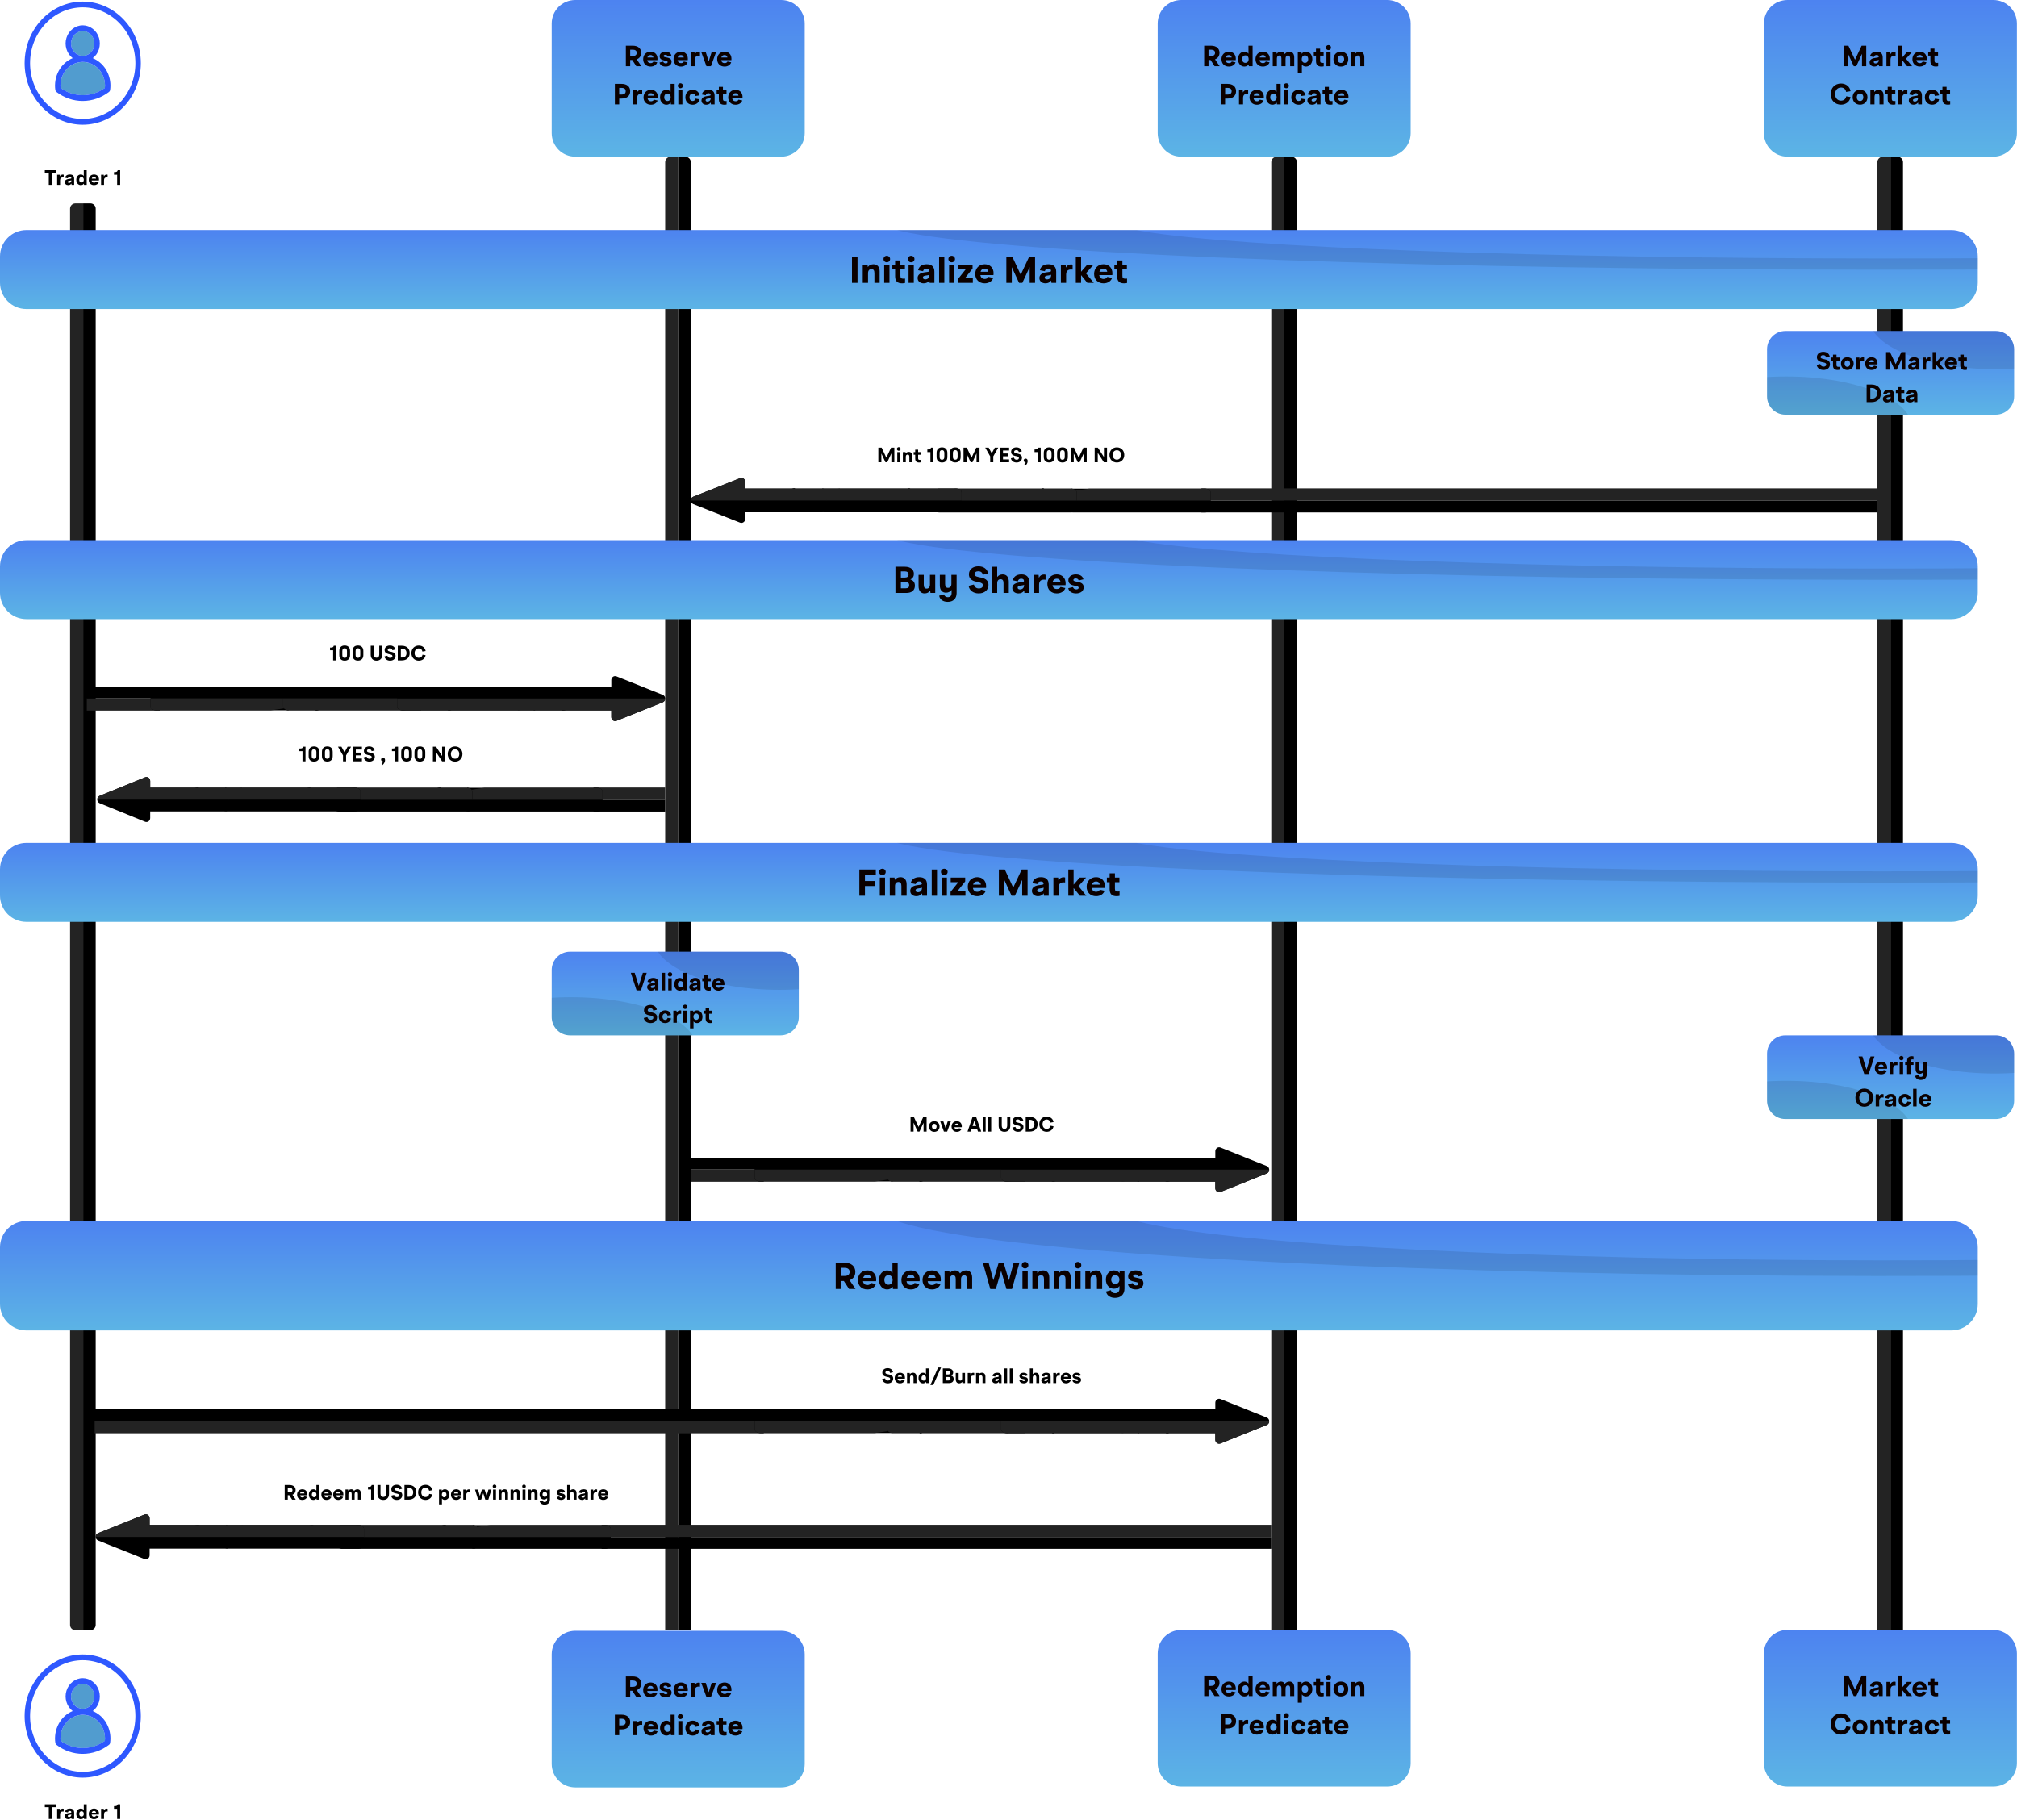 <svg version="1.2" xmlns="http://www.w3.org/2000/svg" viewBox="0 0 3857 3480" width="3857" height="3480">
	<title>image</title>
	<defs>
		<linearGradient id="g1" x2="1" gradientUnits="userSpaceOnUse" gradientTransform="matrix(0,299.591,-483.783,0,1296.83,0)">
			<stop offset="0" stop-color="#4d83f0"/>
			<stop offset="1" stop-color="#5cb4e5"/>
		</linearGradient>
		<linearGradient id="g2" x2="1" gradientUnits="userSpaceOnUse" gradientTransform="matrix(0,299.59,-483.781,0,1296.83,3118.69)">
			<stop offset="0" stop-color="#4d83f0"/>
			<stop offset="1" stop-color="#5cb4e5"/>
		</linearGradient>
		<linearGradient id="g3" x2="1" gradientUnits="userSpaceOnUse" gradientTransform="matrix(0,299.591,-483.783,0,2455.62,0)">
			<stop offset="0" stop-color="#4d83f0"/>
			<stop offset="1" stop-color="#5cb4e5"/>
		</linearGradient>
		<linearGradient id="g4" x2="1" gradientUnits="userSpaceOnUse" gradientTransform="matrix(0,299.59,-483.781,0,2455.62,3117)">
			<stop offset="0" stop-color="#4d83f0"/>
			<stop offset="1" stop-color="#5cb4e5"/>
		</linearGradient>
		<linearGradient id="g5" x2="1" gradientUnits="userSpaceOnUse" gradientTransform="matrix(0,299.591,-483.783,0,3614.83,0)">
			<stop offset="0" stop-color="#4d83f0"/>
			<stop offset="1" stop-color="#5cb4e5"/>
		</linearGradient>
		<linearGradient id="g6" x2="1" gradientUnits="userSpaceOnUse" gradientTransform="matrix(0,299.59,-483.781,0,3614.83,3117)">
			<stop offset="0" stop-color="#4d83f0"/>
			<stop offset="1" stop-color="#5cb4e5"/>
		</linearGradient>
		<clipPath clipPathUnits="userSpaceOnUse" id="cp1">
			<path d="m47.1 3h222.18v235.55h-222.18z"/>
		</clipPath>
		<clipPath clipPathUnits="userSpaceOnUse" id="cp2">
			<path d="m47.1 3164h222.18v235.55h-222.18z"/>
		</clipPath>
		<linearGradient id="g7" x2="1" gradientUnits="userSpaceOnUse" gradientTransform="matrix(0,209.3,-3782,0,1890.54,2335)">
			<stop offset="0" stop-color="#4d83f0"/>
			<stop offset="1" stop-color="#5cb4e5"/>
		</linearGradient>
		<clipPath clipPathUnits="userSpaceOnUse" id="cp3">
			<path d="m0 2385.4c0-27.84 22.56-50.4 50.4-50.4h3681.2c27.84 0 50.4 22.56 50.4 50.4v108.5c0 27.84-22.56 50.4-50.4 50.4h-3681.2c-27.84 0-50.4-22.56-50.4-50.4z"/>
		</clipPath>
		<linearGradient id="g8" x2="1" gradientUnits="userSpaceOnUse" gradientTransform="matrix(0,151,-3782,0,1890.54,440)">
			<stop offset="0" stop-color="#4d83f0"/>
			<stop offset="1" stop-color="#5cb4e5"/>
		</linearGradient>
		<clipPath clipPathUnits="userSpaceOnUse" id="cp4">
			<path d="m0 490.4c0-27.84 22.56-50.4 50.4-50.4h3681.2c27.84 0 50.4 22.56 50.4 50.4v50.2c0 27.84-22.56 50.4-50.4 50.4h-3681.2c-27.84 0-50.4-22.56-50.4-50.4z"/>
		</clipPath>
		<linearGradient id="g9" x2="1" gradientUnits="userSpaceOnUse" gradientTransform="matrix(0,151,-3782,0,1890.54,1033)">
			<stop offset="0" stop-color="#4d83f0"/>
			<stop offset="1" stop-color="#5cb4e5"/>
		</linearGradient>
		<clipPath clipPathUnits="userSpaceOnUse" id="cp5">
			<path d="m0 1083.4c0-27.84 22.56-50.4 50.4-50.4h3681.2c27.84 0 50.4 22.56 50.4 50.4v50.2c0 27.84-22.56 50.4-50.4 50.4h-3681.2c-27.84 0-50.4-22.56-50.4-50.4z"/>
		</clipPath>
		<linearGradient id="g10" x2="1" gradientUnits="userSpaceOnUse" gradientTransform="matrix(0,151,-3782,0,1890.54,1612)">
			<stop offset="0" stop-color="#4d83f0"/>
			<stop offset="1" stop-color="#5cb4e5"/>
		</linearGradient>
		<clipPath clipPathUnits="userSpaceOnUse" id="cp6">
			<path d="m0 1662.4c0-27.84 22.56-50.4 50.4-50.4h3681.2c27.84 0 50.4 22.56 50.4 50.4v50.2c0 27.84-22.56 50.4-50.4 50.4h-3681.2c-27.84 0-50.4-22.56-50.4-50.4z"/>
		</clipPath>
		<linearGradient id="g11" x2="1" gradientUnits="userSpaceOnUse" gradientTransform="matrix(0,160,-472.5,0,1291.19,1820)">
			<stop offset="0" stop-color="#4d83f0"/>
			<stop offset="1" stop-color="#5cb4e5"/>
		</linearGradient>
		<clipPath clipPathUnits="userSpaceOnUse" id="cp7">
			<path d="m1055 1855c0-19.33 15.67-35 35-35h402.5c19.33 0 35 15.67 35 35v90c0 19.33-15.67 35-35 35h-402.5c-19.33 0-35-15.67-35-35z"/>
		</clipPath>
		<linearGradient id="g12" x2="1" gradientUnits="userSpaceOnUse" gradientTransform="matrix(0,160,-472.5,0,3615.19,1980)">
			<stop offset="0" stop-color="#4d83f0"/>
			<stop offset="1" stop-color="#5cb4e5"/>
		</linearGradient>
		<clipPath clipPathUnits="userSpaceOnUse" id="cp8">
			<path d="m3379 2015c0-19.33 15.67-35 35-35h402.5c19.33 0 35 15.67 35 35v90c0 19.33-15.67 35-35 35h-402.5c-19.33 0-35-15.67-35-35z"/>
		</clipPath>
		<linearGradient id="g13" x2="1" gradientUnits="userSpaceOnUse" gradientTransform="matrix(0,160,-472.5,0,3615.19,633)">
			<stop offset="0" stop-color="#4d83f0"/>
			<stop offset="1" stop-color="#5cb4e5"/>
		</linearGradient>
		<clipPath clipPathUnits="userSpaceOnUse" id="cp9">
			<path d="m3379 668c0-19.33 15.67-35 35-35h402.5c19.33 0 35 15.67 35 35v90c0 19.33-15.67 35-35 35h-402.5c-19.33 0-35-15.67-35-35z"/>
		</clipPath>
	</defs>
	<style>
		.s0 { fill: url(#g1) } 
		.s1 { fill: #0a0000 } 
		.s2 { fill: url(#g2) } 
		.s3 { fill: url(#g3) } 
		.s4 { fill: #232323 } 
		.s5 { fill: #000000 } 
		.s6 { fill: url(#g4) } 
		.s7 { fill: url(#g5) } 
		.s8 { fill: url(#g6) } 
		.s9 { fill: #519ccf } 
		.s10 { fill: #2e58ff } 
		.s11 { fill: url(#g7) } 
		.s12 { opacity: 0;fill: #000000 } 
		.s13 { opacity: .1;fill: #000000 } 
		.s14 { fill: url(#g8) } 
		.s15 { fill: url(#g9) } 
		.s16 { fill: url(#g10) } 
		.s17 { fill: url(#g11) } 
		.s18 { fill: url(#g12) } 
		.s19 { fill: url(#g13) } 
	</style>
	<path id="Layer" class="s0" d="m1055 45c0-24.9 20.1-45 45-45h393.8c24.8 0 45 20.1 45 45v209.6c0 24.8-20.2 45-45 45h-393.8c-24.9 0-45-20.2-45-45z"/>
	<path id="Layer" fill-rule="evenodd" class="s1" d="m1196.8 126.6v-39.2h13c10.4 0 16.3 5.3 16.3 13.6 0 6-3 10.4-8.5 12.5l8.9 13.1h-9.7l-7.8-11.9h-3.9v11.9zm8.3-19.5h5.1c4.7 0 7.4-2.2 7.4-6.1 0-3.8-2.7-6-7.4-6h-5.1zm38.9 20.2c-8.4 0-14.1-5.7-14.1-14.1 0-8.5 5.9-14.4 14.1-14.4 7.8 0 13.3 5.2 13.3 13.5q0 1.2-0.2 2.7h-19.5c0.6 3.8 3.1 5.7 6.6 5.7 2.5 0 4.5-1.1 5.4-3.1l7.2 1.6c-1.7 5-6.5 8.1-12.8 8.1zm-6.1-17.3h11.6c-0.5-3.3-2.7-4.7-5.5-4.7-3 0-5.3 1.5-6.1 4.7zm35 17.3c-6.4 0-10.9-3-11.7-7.8l7-1.7c0.6 2.2 2.5 3.4 4.9 3.4 2.3 0 3.6-1 3.6-2.4 0-1.2-0.9-2.1-3.7-2.7l-3.3-0.6c-5.6-1.1-8.3-3.7-8.3-7.9 0-5 4.1-8.8 11.3-8.8 6.1 0 10.1 2.8 11.1 7.4l-7 1.7c-0.5-1.9-2.2-3.1-4.4-3.1-2.2 0-3.5 1-3.5 2.4 0 1 0.7 1.7 3.8 2.3l3.3 0.7c5.9 1.1 8.2 3.8 8.2 7.8 0 5.4-4.2 9.3-11.3 9.3zm29.2 0c-8.5 0-14.1-5.7-14.1-14.1 0-8.5 5.8-14.4 14.1-14.4 7.7 0 13.2 5.2 13.2 13.5q0 1.2-0.1 2.7h-19.6c0.6 3.8 3.1 5.7 6.6 5.7 2.6 0 4.5-1.1 5.5-3.1l7.1 1.6c-1.7 5-6.5 8.1-12.7 8.1zm-6.2-17.3h11.7c-0.6-3.3-2.7-4.7-5.5-4.7-3.1 0-5.4 1.5-6.2 4.7zm25.1 16.6v-27.1h7.1l0.4 4.1h0.2c1.3-2.9 4.1-4.6 7.3-4.6 0.9 0 1.8 0.1 2.5 0.4v7.4q-1.3-0.2-2.4-0.2c-4.9 0-7.3 2.5-7.3 7.9v12.1zm29.9 0l-9.9-27.1h8.5l5.6 17.6h0.2l5.6-17.6h8.5l-9.9 27.1zm34.6 0.7c-8.5 0-14.1-5.7-14.1-14.1 0-8.5 5.8-14.4 14.1-14.4 7.7 0 13.2 5.2 13.2 13.5q0 1.2-0.1 2.7h-19.6c0.7 3.8 3.1 5.7 6.6 5.7 2.6 0 4.5-1.1 5.5-3.1l7.1 1.6c-1.7 5-6.5 8.1-12.7 8.1zm-6.2-17.3h11.7c-0.6-3.3-2.7-4.7-5.5-4.7-3 0-5.3 1.5-6.2 4.7zm-203.5 89.6v-39.2h12.9c10.3 0 16.4 5.3 16.4 14 0 8.8-6.1 14.1-16.4 14.1h-4.6v11.1zm8.3-18.8h4.7c5.1 0 7.7-2.2 7.7-6.4 0-4.1-2.6-6.3-7.7-6.3h-4.7zm26.4 18.8v-27.1h7.1l0.4 4.1h0.3c1.2-2.9 4-4.6 7.3-4.6 0.9 0 1.8 0.1 2.5 0.4v7.4q-1.3-0.2-2.4-0.2c-4.9 0-7.3 2.5-7.3 7.9v12.1zm34.2 0.7c-8.4 0-14.1-5.7-14.1-14.1 0-8.5 5.9-14.4 14.1-14.4 7.8 0 13.3 5.2 13.3 13.5q0 1.1-0.2 2.7h-19.5c0.6 3.8 3.1 5.7 6.5 5.7 2.6 0 4.6-1.1 5.5-3.1l7.2 1.6c-1.7 5-6.6 8.1-12.8 8.1zm-6.1-17.3h11.6c-0.5-3.3-2.7-4.7-5.5-4.7-3 0-5.3 1.5-6.1 4.7zm35.7 17.3c-6.7 0-12.1-5.6-12.1-14.2 0-8.7 5.4-14.3 12.1-14.3 3.7 0 6.5 1.7 7.7 3.8h0.3v-15.2h7.8v39.2h-7.2l-0.3-3.3h-0.2c-1.4 2.4-4.5 4-8.1 4zm-4.1-14.2c0 4.5 2.6 7.1 6.1 7.1 3.6 0 6.2-2.6 6.2-7.1 0-4.6-2.6-7.2-6.2-7.2-3.5 0-6.1 2.6-6.1 7.2zm26.9 13.5v-27.1h7.8v27.1zm-1-35.6c0-2.8 2.2-4.8 5-4.8 2.7 0 4.9 2 4.9 4.8 0 2.8-2.2 4.8-4.9 4.8-2.8 0-5-2-5-4.8zm28.3 36.3c-8.1 0-13.8-5.8-13.8-14.2 0-8.5 5.7-14.3 14-14.3 6.8 0 12.1 4 13.1 10.6l-7.9 1.2c-0.5-2.9-2.7-4.7-5.4-4.7-3.3 0-5.9 2.7-5.9 7.2 0 4.4 2.6 7.1 6 7.1 2.6 0 5-1.6 5.5-4.6l7.7 1.3c-1 6.3-6.4 10.4-13.3 10.4zm26.2 0c-5.5 0-9.2-3.2-9.2-8 0-4.3 3.1-7.4 9.9-8.4l5.1-0.7c2-0.3 2.4-0.7 2.4-1.7 0-1.9-1.4-3.2-4.1-3.2-2.6 0-4.5 1.3-5.1 3.9l-7.4-1.5c1-5.4 5.5-8.9 12.7-8.9 7.7 0 11.6 3.8 11.6 11.1v16.7h-7.1l-0.3-3.4h-0.2c-1.6 2.6-4.7 4.1-8.3 4.1zm-1.3-8.7c0 1.7 1.3 2.7 3.6 2.7 3.4 0 6-2.4 6-5.8v-1c-0.5 0.3-1.5 0.6-3.2 0.8l-2.7 0.4c-2.6 0.4-3.7 1.4-3.7 2.9zm35.8 8.7c-7.1 0-10.5-3.2-10.5-10.7v-10.2h-4.2v-6.9h4.2v-6.4h7.8v6.4h6.8v6.9h-6.8v9.6c0 3.3 1.2 4.3 4.6 4.3 0.8 0 1.7 0 2.4-0.1v6.6c-1.1 0.3-2.5 0.5-4.3 0.5zm21.5 0c-8.5 0-14.1-5.7-14.1-14.1 0-8.5 5.9-14.4 14.1-14.4 7.7 0 13.3 5.2 13.3 13.5q0 1.1-0.2 2.7h-19.6c0.7 3.8 3.1 5.7 6.6 5.7 2.6 0 4.5-1.1 5.5-3.1l7.2 1.6c-1.8 5-6.6 8.1-12.8 8.1zm-6.2-17.3h11.7c-0.6-3.3-2.7-4.7-5.5-4.7-3 0-5.3 1.5-6.2 4.7z"/>
	<path id="Layer" class="s2" d="m1055 3163.7c0-24.9 20.1-45 45-45h393.8c24.8 0 45 20.1 45 45v209.6c0 24.8-20.2 45-45 45h-393.8c-24.9 0-45-20.2-45-45z"/>
	<path id="Layer" fill-rule="evenodd" class="s1" d="m1196.8 3245.3v-39.3h13c10.4 0 16.3 5.4 16.3 13.7 0 6-3 10.4-8.5 12.4l8.9 13.1h-9.7l-7.8-11.8h-3.9v11.8zm8.3-19.4h5.1c4.7 0 7.4-2.2 7.4-6.1 0-3.8-2.7-6-7.4-6h-5.1zm38.9 20.2c-8.4 0-14.1-5.7-14.1-14.1 0-8.5 5.9-14.4 14.1-14.4 7.8 0 13.3 5.2 13.3 13.5q0 1.1-0.2 2.7h-19.5c0.6 3.8 3.1 5.7 6.6 5.7 2.5 0 4.5-1.1 5.4-3.1l7.2 1.6c-1.7 5-6.5 8.1-12.8 8.1zm-6.1-17.3h11.6c-0.5-3.3-2.7-4.7-5.5-4.7-3 0-5.3 1.5-6.1 4.7zm35 17.3c-6.4 0-10.9-3.1-11.7-7.8l7-1.7c0.6 2.1 2.5 3.4 4.9 3.4 2.3 0 3.6-1 3.6-2.4 0-1.2-0.9-2.1-3.7-2.7l-3.3-0.6c-5.6-1.1-8.3-3.7-8.3-7.9 0-5 4.1-8.8 11.3-8.8 6.1 0 10.1 2.8 11.1 7.4l-7 1.7c-0.5-1.9-2.2-3.1-4.4-3.1-2.2 0-3.5 1-3.5 2.4 0 1 0.7 1.7 3.8 2.3l3.3 0.7c5.9 1.1 8.2 3.8 8.2 7.8 0 5.4-4.2 9.3-11.3 9.3zm29.2 0c-8.5 0-14.1-5.7-14.1-14.1 0-8.5 5.8-14.4 14.1-14.4 7.7 0 13.2 5.2 13.2 13.5q0 1.1-0.1 2.7h-19.6c0.6 3.8 3.1 5.7 6.6 5.7 2.6 0 4.5-1.1 5.5-3.1l7.1 1.6c-1.7 5-6.5 8.1-12.7 8.1zm-6.2-17.3h11.7c-0.6-3.3-2.7-4.7-5.5-4.7-3.1 0-5.4 1.5-6.2 4.7zm25.1 16.6v-27.1h7.1l0.4 4.1h0.2c1.3-2.9 4.1-4.6 7.3-4.6 0.9 0 1.8 0.1 2.5 0.4v7.4q-1.3-0.2-2.4-0.2c-4.9 0-7.3 2.5-7.3 7.8v12.2zm29.9 0l-9.9-27.1h8.5l5.6 17.6h0.2l5.6-17.6h8.5l-9.9 27.1zm34.6 0.7c-8.5 0-14.1-5.7-14.1-14.1 0-8.5 5.8-14.4 14.1-14.4 7.7 0 13.2 5.2 13.2 13.5q0 1.1-0.1 2.7h-19.6c0.7 3.8 3.1 5.7 6.6 5.7 2.6 0 4.5-1.1 5.5-3.1l7.1 1.6c-1.7 5-6.5 8.1-12.7 8.1zm-6.2-17.3h11.7c-0.6-3.3-2.7-4.7-5.5-4.7-3 0-5.3 1.5-6.2 4.7zm-203.5 89.6v-39.2h12.9c10.3 0 16.4 5.3 16.4 14 0 8.7-6.1 14.1-16.4 14.1h-4.6v11.1zm8.3-18.8h4.7c5.1 0 7.7-2.3 7.7-6.4 0-4.1-2.6-6.3-7.7-6.3h-4.7zm26.4 18.8v-27.1h7.1l0.4 4.1h0.3c1.2-2.9 4-4.6 7.3-4.6 0.9 0 1.8 0.1 2.5 0.4v7.4q-1.3-0.2-2.4-0.2c-4.9 0-7.3 2.5-7.3 7.8v12.2zm34.2 0.7c-8.4 0-14.1-5.7-14.1-14.1 0-8.5 5.9-14.4 14.1-14.4 7.8 0 13.3 5.2 13.3 13.5q0 1.1-0.2 2.6h-19.5c0.6 3.9 3.1 5.8 6.5 5.8 2.6 0 4.6-1.1 5.5-3.1l7.2 1.6c-1.7 5-6.6 8.1-12.8 8.1zm-6.1-17.3h11.6c-0.5-3.3-2.7-4.7-5.5-4.7-3 0-5.3 1.5-6.1 4.7zm35.7 17.3c-6.7 0-12.1-5.6-12.1-14.3 0-8.6 5.4-14.2 12.1-14.2 3.7 0 6.5 1.6 7.7 3.8h0.3v-15.2h7.8v39.2h-7.2l-0.3-3.3h-0.2c-1.4 2.4-4.5 4-8.1 4zm-4.1-14.3c0 4.6 2.6 7.2 6.1 7.2 3.6 0 6.2-2.6 6.2-7.2 0-4.5-2.6-7.1-6.2-7.1-3.5 0-6.1 2.6-6.1 7.1zm26.9 13.6v-27.1h7.8v27.1zm-1-35.6c0-2.8 2.2-4.8 5-4.8 2.7 0 4.9 2 4.9 4.8 0 2.8-2.2 4.8-4.9 4.8-2.8 0-5-2-5-4.8zm28.3 36.3c-8.1 0-13.8-5.8-13.8-14.3 0-8.4 5.7-14.2 14-14.2 6.8 0 12.1 4 13.1 10.5l-7.9 1.3c-0.5-2.9-2.7-4.7-5.4-4.7-3.3 0-5.9 2.7-5.9 7.1 0 4.5 2.6 7.2 6 7.2 2.6 0 5-1.6 5.5-4.6l7.7 1.2c-1 6.4-6.4 10.5-13.3 10.5zm26.2 0c-5.5 0-9.2-3.2-9.2-8 0-4.4 3.1-7.4 9.9-8.4l5.1-0.7c2-0.4 2.4-0.7 2.4-1.7 0-2-1.4-3.2-4.1-3.2-2.6 0-4.5 1.2-5.1 3.9l-7.4-1.5c1-5.4 5.5-8.9 12.7-8.9 7.7 0 11.6 3.8 11.6 11.1v16.7h-7.1l-0.3-3.4h-0.2c-1.6 2.6-4.7 4.1-8.3 4.1zm-1.3-8.7c0 1.7 1.3 2.7 3.6 2.7 3.4 0 6-2.4 6-5.9v-1c-0.5 0.4-1.5 0.7-3.2 0.9l-2.7 0.4c-2.6 0.4-3.7 1.4-3.7 2.9zm35.8 8.7c-7.1 0-10.5-3.2-10.5-10.7v-10.2h-4.2v-6.9h4.2v-6.5h7.8v6.5h6.8v6.9h-6.8v9.6c0 3.3 1.2 4.3 4.6 4.3 0.8 0 1.7 0 2.4-0.1v6.6c-1.1 0.2-2.5 0.5-4.3 0.5zm21.5 0c-8.5 0-14.1-5.7-14.1-14.1 0-8.5 5.9-14.4 14.1-14.4 7.7 0 13.3 5.2 13.3 13.5q0 1.1-0.2 2.6h-19.6c0.7 3.9 3.1 5.8 6.6 5.8 2.6 0 4.5-1.1 5.5-3.1l7.2 1.6c-1.8 5-6.6 8.1-12.8 8.1zm-6.2-17.3h11.7c-0.6-3.3-2.7-4.7-5.5-4.7-3 0-5.3 1.5-6.2 4.7z"/>
	<path id="Layer" class="s3" d="m2213.8 45c0-24.9 20.1-45 45-45h393.8c24.8 0 45 20.1 45 45v209.6c0 24.8-20.2 45-45 45h-393.8c-24.9 0-45-20.2-45-45z"/>
	<path id="Layer" fill-rule="evenodd" class="s1" d="m2302.7 126.6v-39.2h12.9c10.4 0 16.4 5.3 16.4 13.6 0 6-3.1 10.4-8.6 12.5l8.9 13.1h-9.7l-7.7-11.9h-3.9v11.9zm8.3-19.5h5c4.8 0 7.5-2.2 7.5-6.1 0-3.8-2.7-6-7.5-6h-5zm38.9 20.2c-8.5 0-14.1-5.7-14.1-14.1 0-8.5 5.9-14.4 14.1-14.4 7.7 0 13.3 5.2 13.3 13.5q0 1.2-0.2 2.7h-19.5c0.6 3.8 3 5.7 6.5 5.7 2.6 0 4.5-1.1 5.5-3.1l7.2 1.6c-1.8 5-6.6 8.1-12.8 8.1zm-6.2-17.3h11.7c-0.6-3.3-2.7-4.7-5.5-4.7-3 0-5.3 1.5-6.2 4.7zm35.8 17.3c-6.7 0-12.1-5.6-12.1-14.2 0-8.7 5.4-14.3 12.1-14.3 3.6 0 6.4 1.7 7.7 3.8h0.2v-15.2h7.9v39.2h-7.2l-0.3-3.3h-0.2c-1.4 2.4-4.5 4-8.1 4zm-4.2-14.2c0 4.5 2.6 7.1 6.2 7.1 3.6 0 6.2-2.6 6.2-7.1 0-4.6-2.6-7.2-6.2-7.2-3.6 0-6.2 2.6-6.2 7.2zm39.6 14.2c-8.4 0-14.1-5.7-14.1-14.1 0-8.5 5.9-14.4 14.1-14.4 7.7 0 13.3 5.2 13.3 13.5q0 1.2-0.2 2.7h-19.5c0.6 3.8 3.1 5.7 6.5 5.7 2.6 0 4.6-1.1 5.5-3.1l7.2 1.6c-1.8 5-6.6 8.1-12.8 8.1zm-6.1-17.3h11.6c-0.6-3.3-2.7-4.7-5.5-4.7-3 0-5.3 1.5-6.1 4.7zm25 16.6v-27.1h7.2l0.3 3.3h0.2c1.6-2.4 4.7-4 8-4 3.2 0 5.8 1.5 7.3 4.4h0.2c1.9-2.7 5.2-4.4 8.8-4.4 5.5 0 9.1 3.8 9.1 11v16.8h-7.8v-14.7c0-4.2-1.5-5.8-4.1-5.8-2.8 0-4.7 1.9-4.7 6v14.5h-7.9v-14.7c0-4.2-1.4-5.8-4-5.8-2.8 0-4.7 2-4.7 6v14.5zm47.9 12.6v-39.7h7.1l0.3 3.3h0.2c1.4-2.4 4.5-4 8.1-4 6.7 0 12.1 5.6 12.1 14.3 0 8.6-5.4 14.2-12.1 14.2-3.6 0-6.5-1.6-7.7-3.8h-0.2v15.7zm7.6-26.1c0 4.5 2.6 7.1 6.1 7.1 3.5 0 6.2-2.6 6.2-7.1 0-4.6-2.7-7.2-6.2-7.2-3.5 0-6.1 2.6-6.1 7.2zm37.7 14.2c-7.1 0-10.5-3.2-10.5-10.7v-10.2h-4.2v-6.9h4.2v-6.4h7.9v6.4h6.7v6.9h-6.7v9.6c0 3.3 1.1 4.3 4.5 4.3 0.8 0 1.7 0 2.4-0.1v6.6c-1.1 0.3-2.5 0.5-4.3 0.5zm9.5-0.7v-27.1h7.9v27.1zm-1-35.6c0-2.8 2.2-4.8 4.9-4.8 2.7 0 4.9 2 4.9 4.8 0 2.8-2.2 4.8-4.9 4.8-2.7 0-4.9-2-4.9-4.8zm28.6 36.3c-8.3 0-14.2-5.8-14.2-14.2 0-8.4 5.9-14.3 14.2-14.3 8.3 0 14.1 5.9 14.1 14.3 0 8.4-5.8 14.2-14.1 14.2zm-6.2-14.2c0 4.4 2.5 7.2 6.2 7.2 3.6 0 6.2-2.8 6.2-7.2 0-4.5-2.6-7.2-6.2-7.2-3.7 0-6.2 2.7-6.2 7.2zm26 13.5v-27.1h7.1l0.3 3.3h0.2c1.6-2.4 4.8-4 8.4-4 5.6 0 9.1 3.8 9.1 10.6v17.2h-7.8v-14.7c0-4.2-1.6-5.8-4.4-5.8-3.1 0-5.1 1.9-5.1 6v14.5zm-249.4 73v-39.2h12.8c10.3 0 16.4 5.3 16.4 14 0 8.8-6.1 14.1-16.4 14.1h-4.6v11.1zm8.3-18.8h4.7c5.1 0 7.7-2.2 7.7-6.4 0-4.1-2.6-6.3-7.7-6.3h-4.7zm26.5 18.8v-27.1h7.1l0.4 4.1h0.2c1.3-2.9 4.1-4.6 7.3-4.6 0.9 0 1.8 0.1 2.5 0.4v7.4q-1.3-0.2-2.4-0.2c-4.9 0-7.3 2.5-7.3 7.9v12.1zm34.2 0.7c-8.4 0-14.1-5.7-14.1-14.1 0-8.5 5.9-14.4 14.1-14.4 7.8 0 13.3 5.2 13.3 13.5q0 1.1-0.1 2.7h-19.6c0.6 3.8 3.1 5.7 6.6 5.7 2.5 0 4.5-1.1 5.4-3.1l7.2 1.6c-1.7 5-6.5 8.1-12.8 8.1zm-6.1-17.3h11.6c-0.5-3.3-2.7-4.7-5.5-4.7-3 0-5.3 1.5-6.1 4.7zm35.7 17.3c-6.7 0-12.1-5.6-12.1-14.2 0-8.7 5.4-14.3 12.1-14.3 3.7 0 6.5 1.7 7.8 3.8h0.2v-15.2h7.8v39.2h-7.1l-0.4-3.3h-0.1c-1.4 2.4-4.6 4-8.2 4zm-4.1-14.2c0 4.5 2.6 7.1 6.2 7.1 3.5 0 6.1-2.6 6.1-7.1 0-4.6-2.6-7.2-6.1-7.2-3.6 0-6.2 2.6-6.2 7.2zm26.9 13.5v-27.1h7.9v27.1zm-1.1-35.6c0-2.8 2.2-4.8 5-4.8 2.7 0 4.9 2 4.9 4.8 0 2.8-2.2 4.8-4.9 4.8-2.8 0-5-2-5-4.8zm28.4 36.3c-8.2 0-13.9-5.8-13.9-14.2 0-8.5 5.7-14.3 14-14.3 6.9 0 12.1 4 13.1 10.6l-7.9 1.2c-0.5-2.9-2.6-4.7-5.3-4.7-3.3 0-6 2.7-6 7.2 0 4.4 2.7 7.1 6 7.1 2.7 0 5-1.6 5.5-4.6l7.7 1.3c-1 6.3-6.3 10.4-13.2 10.4zm26.1 0c-5.4 0-9.2-3.2-9.2-8 0-4.3 3.2-7.4 9.9-8.4l5.1-0.7c2-0.3 2.4-0.7 2.4-1.7 0-1.9-1.4-3.2-4.1-3.2-2.6 0-4.5 1.3-5.1 3.9l-7.4-1.5c1.1-5.4 5.5-8.9 12.8-8.9 7.6 0 11.5 3.8 11.5 11.1v16.7h-7.1l-0.3-3.4h-0.2c-1.6 2.6-4.7 4.1-8.3 4.1zm-1.2-8.7c0 1.7 1.3 2.7 3.6 2.7 3.3 0 5.9-2.4 5.9-5.8v-1c-0.5 0.3-1.5 0.6-3.1 0.8l-2.7 0.4c-2.7 0.4-3.7 1.4-3.7 2.9zm35.7 8.7c-7.1 0-10.5-3.2-10.5-10.7v-10.2h-4.2v-6.9h4.2v-6.4h7.9v6.4h6.7v6.9h-6.7v9.6c0 3.3 1.1 4.3 4.5 4.3 0.8 0 1.7 0 2.4-0.1v6.6c-1.1 0.3-2.5 0.5-4.3 0.5zm21.5 0c-8.4 0-14.1-5.7-14.1-14.1 0-8.5 5.9-14.4 14.1-14.4 7.7 0 13.3 5.2 13.3 13.5q0 1.1-0.2 2.7h-19.5c0.6 3.8 3.1 5.7 6.5 5.7 2.6 0 4.6-1.1 5.5-3.1l7.2 1.6c-1.8 5-6.6 8.1-12.8 8.1zm-6.1-17.3h11.6c-0.6-3.3-2.7-4.7-5.5-4.7-3 0-5.3 1.5-6.1 4.7z"/>
	<path id="Layer" class="s4" d="m2431 3117.5v-2807.5c0-5.5 4.5-10 10-10h15v2817.5z"/>
	<path id="Layer" class="s5" d="m2456 3117.5v-2817.5h14c5.5 0 10 4.5 10 10v2807.5z"/>
	<path id="Layer" class="s6" d="m2213.8 3162c0-24.9 20.1-45 45-45h393.8c24.8 0 45 20.1 45 45v209.6c0 24.8-20.2 45-45 45h-393.8c-24.9 0-45-20.2-45-45z"/>
	<path id="Layer" fill-rule="evenodd" class="s1" d="m2302.7 3243.6v-39.3h12.9c10.4 0 16.4 5.4 16.4 13.7 0 6-3.1 10.4-8.6 12.4l8.9 13.2h-9.7l-7.7-11.9h-3.9v11.9zm8.3-19.5h5c4.8 0 7.5-2.2 7.5-6.1 0-3.8-2.7-6-7.5-6h-5zm38.9 20.2c-8.5 0-14.1-5.7-14.1-14.1 0-8.5 5.9-14.4 14.1-14.4 7.7 0 13.3 5.2 13.3 13.5q0 1.2-0.2 2.7h-19.5c0.6 3.8 3 5.7 6.5 5.7 2.6 0 4.5-1.1 5.5-3.1l7.2 1.6c-1.8 5-6.6 8.1-12.8 8.1zm-6.2-17.3h11.7c-0.6-3.3-2.7-4.7-5.5-4.7-3 0-5.3 1.6-6.2 4.7zm35.8 17.3c-6.7 0-12.1-5.6-12.1-14.2 0-8.7 5.4-14.3 12.1-14.3 3.6 0 6.4 1.7 7.7 3.8h0.2v-15.2h7.9v39.2h-7.2l-0.3-3.3h-0.2c-1.4 2.4-4.5 4-8.1 4zm-4.2-14.2c0 4.5 2.6 7.1 6.2 7.1 3.6 0 6.2-2.6 6.2-7.1 0-4.6-2.6-7.2-6.2-7.2-3.6 0-6.2 2.6-6.2 7.2zm39.6 14.2c-8.4 0-14.1-5.7-14.1-14.1 0-8.5 5.9-14.4 14.1-14.4 7.7 0 13.3 5.2 13.3 13.5q0 1.2-0.2 2.7h-19.5c0.6 3.8 3.1 5.7 6.5 5.7 2.6 0 4.6-1.1 5.5-3.1l7.2 1.6c-1.8 5-6.6 8.1-12.8 8.1zm-6.1-17.3h11.6c-0.6-3.3-2.7-4.7-5.5-4.7-3 0-5.3 1.6-6.1 4.7zm25 16.6v-27.1h7.2l0.3 3.3h0.2c1.6-2.4 4.7-4 8-4 3.2 0 5.8 1.5 7.3 4.4h0.2c1.9-2.7 5.2-4.4 8.8-4.4 5.5 0 9.1 3.8 9.1 11v16.8h-7.8v-14.7c0-4.2-1.5-5.8-4.1-5.8-2.8 0-4.7 1.9-4.7 6v14.5h-7.9v-14.7c0-4.2-1.4-5.8-4-5.8-2.8 0-4.7 2-4.7 6v14.5zm47.9 12.6v-39.7h7.1l0.3 3.3h0.2c1.4-2.4 4.5-4 8.1-4 6.7 0 12.1 5.6 12.1 14.3 0 8.6-5.4 14.2-12.1 14.2-3.6 0-6.5-1.6-7.7-3.8h-0.2v15.7zm7.6-26.1c0 4.5 2.6 7.1 6.1 7.1 3.5 0 6.2-2.6 6.2-7.1 0-4.6-2.7-7.2-6.2-7.2-3.5 0-6.1 2.6-6.1 7.2zm37.7 14.2c-7.1 0-10.5-3.2-10.5-10.7v-10.2h-4.2v-6.9h4.2v-6.4h7.9v6.4h6.7v6.9h-6.7v9.6c0 3.3 1.1 4.3 4.5 4.3 0.8 0 1.7 0 2.4-0.1v6.6c-1.1 0.3-2.5 0.5-4.3 0.5zm9.5-0.7v-27.1h7.9v27.1zm-1-35.6c0-2.8 2.2-4.8 4.9-4.8 2.7 0 4.9 2 4.9 4.8 0 2.8-2.2 4.8-4.9 4.8-2.7 0-4.9-2-4.9-4.8zm28.6 36.3c-8.3 0-14.2-5.8-14.2-14.2 0-8.4 5.9-14.3 14.2-14.3 8.3 0 14.1 5.9 14.1 14.3 0 8.4-5.8 14.2-14.1 14.2zm-6.2-14.2c0 4.4 2.5 7.2 6.2 7.2 3.6 0 6.2-2.8 6.2-7.2 0-4.5-2.6-7.2-6.2-7.2-3.7 0-6.2 2.7-6.2 7.2zm26 13.5v-27.1h7.1l0.3 3.3h0.2c1.6-2.4 4.8-4 8.4-4 5.6 0 9.1 3.9 9.1 10.6v17.2h-7.8v-14.7c0-4.2-1.6-5.8-4.4-5.8-3.1 0-5.1 1.9-5.1 6v14.5zm-249.4 73v-39.2h12.8c10.3 0 16.4 5.3 16.4 14 0 8.8-6.1 14.1-16.4 14.1h-4.6v11.1zm8.3-18.8h4.7c5.1 0 7.7-2.2 7.7-6.4 0-4.1-2.6-6.3-7.7-6.3h-4.7zm26.5 18.8v-27.1h7.1l0.4 4.1h0.2c1.3-2.9 4.1-4.6 7.3-4.6 0.9 0 1.8 0.1 2.5 0.4v7.4q-1.3-0.2-2.4-0.2c-4.9 0-7.3 2.5-7.3 7.9v12.1zm34.2 0.7c-8.4 0-14.1-5.7-14.1-14.1 0-8.5 5.9-14.4 14.1-14.4 7.8 0 13.3 5.2 13.3 13.5q0 1.1-0.1 2.7h-19.6c0.6 3.8 3.1 5.7 6.6 5.7 2.5 0 4.5-1.1 5.4-3.1l7.2 1.6c-1.7 5-6.5 8.1-12.8 8.1zm-6.1-17.3h11.6c-0.5-3.3-2.7-4.7-5.5-4.7-3 0-5.3 1.5-6.1 4.7zm35.7 17.3c-6.7 0-12.1-5.6-12.1-14.2 0-8.7 5.4-14.3 12.1-14.3 3.7 0 6.5 1.7 7.8 3.8h0.2v-15.2h7.8v39.2h-7.1l-0.4-3.3h-0.1c-1.4 2.4-4.6 4-8.2 4zm-4.1-14.2c0 4.5 2.6 7.1 6.2 7.1 3.5 0 6.1-2.6 6.1-7.1 0-4.6-2.6-7.2-6.1-7.2-3.6 0-6.2 2.6-6.2 7.2zm26.9 13.5v-27.1h7.9v27.1zm-1.1-35.6c0-2.8 2.2-4.8 5-4.8 2.7 0 4.9 2 4.9 4.8 0 2.8-2.2 4.8-4.9 4.8-2.8 0-5-2-5-4.8zm28.4 36.3c-8.2 0-13.9-5.8-13.9-14.2 0-8.5 5.7-14.3 14-14.3 6.9 0 12.1 4 13.1 10.6l-7.9 1.2c-0.5-2.9-2.6-4.7-5.3-4.7-3.3 0-6 2.7-6 7.2 0 4.4 2.7 7.1 6 7.1 2.7 0 5-1.6 5.5-4.6l7.7 1.3c-1 6.3-6.3 10.4-13.2 10.4zm26.1 0c-5.4 0-9.2-3.2-9.2-8 0-4.3 3.2-7.4 9.9-8.4l5.1-0.7c2-0.3 2.4-0.7 2.4-1.7 0-1.9-1.4-3.2-4.1-3.2-2.6 0-4.5 1.3-5.1 3.9l-7.4-1.5c1.1-5.4 5.5-8.9 12.8-8.9 7.6 0 11.5 3.8 11.5 11.1v16.7h-7.1l-0.3-3.4h-0.2c-1.6 2.6-4.7 4.1-8.3 4.1zm-1.2-8.7c0 1.7 1.3 2.7 3.6 2.7 3.3 0 5.9-2.4 5.9-5.8v-1c-0.5 0.3-1.5 0.6-3.1 0.9l-2.7 0.3c-2.7 0.4-3.7 1.4-3.7 2.9zm35.7 8.7c-7.1 0-10.5-3.2-10.5-10.7v-10.2h-4.2v-6.9h4.2v-6.4h7.9v6.4h6.7v6.9h-6.7v9.6c0 3.3 1.1 4.3 4.5 4.3 0.8 0 1.7 0 2.4-0.1v6.6c-1.1 0.3-2.5 0.5-4.3 0.5zm21.5 0c-8.4 0-14.1-5.7-14.1-14.1 0-8.5 5.9-14.4 14.1-14.4 7.7 0 13.3 5.2 13.3 13.5q0 1.1-0.2 2.7h-19.5c0.6 3.8 3.1 5.7 6.5 5.7 2.6 0 4.6-1.1 5.5-3.1l7.2 1.6c-1.8 5-6.6 8.1-12.8 8.1zm-6.1-17.3h11.6c-0.6-3.3-2.7-4.7-5.5-4.7-3 0-5.3 1.5-6.1 4.7z"/>
	<path id="Layer" class="s7" d="m3373 45c0-24.9 20.1-45 45-45h393.8c24.8 0 45 20.1 45 45v209.6c0 24.8-20.2 45-45 45h-393.8c-24.9 0-45-20.2-45-45z"/>
	<path id="Layer" fill-rule="evenodd" class="s1" d="m3525.8 126.6v-39.2h8.8l12.5 26.7h0.2l12.6-26.7h8.8v39.2h-8.1v-23.3h-0.2l-10.7 23.3h-4.9l-10.7-23.3h-0.2v23.3zm58.5 0.6c-5.4 0-9.2-3.2-9.2-7.9 0-4.4 3.2-7.4 9.9-8.4l5.1-0.8c2.1-0.3 2.5-0.6 2.5-1.6 0-2-1.4-3.3-4.1-3.3-2.7 0-4.6 1.3-5.2 3.9l-7.4-1.5c1.1-5.3 5.6-8.8 12.8-8.8 7.6 0 11.5 3.7 11.5 11.1v16.7h-7.1l-0.3-3.4h-0.2c-1.6 2.5-4.6 4-8.3 4zm-1.2-8.7c0 1.7 1.3 2.8 3.6 2.8 3.3 0 6-2.4 6-5.9v-1c-0.6 0.4-1.6 0.6-3.2 0.9l-2.7 0.4c-2.6 0.4-3.7 1.3-3.7 2.8zm24.2 8.1v-27.1h7.1l0.4 4h0.2c1.3-2.9 4.1-4.6 7.3-4.6 0.9 0 1.8 0.2 2.5 0.4v7.4q-1.3-0.1-2.4-0.1c-4.9 0-7.3 2.5-7.3 7.8v12.2zm22.3 0v-39.2h7.8v22.4h0.2l9-10.3h9.5l-11.4 12.8 11.7 14.3h-9.6l-9.2-11.4h-0.2v11.4zm41.5 0.6c-8.5 0-14.1-5.7-14.1-14 0-8.5 5.9-14.4 14.1-14.4 7.7 0 13.3 5.1 13.3 13.4q0 1.2-0.2 2.7h-19.6c0.7 3.9 3.1 5.8 6.6 5.8 2.6 0 4.5-1.1 5.5-3.2l7.2 1.7c-1.8 4.9-6.6 8-12.8 8zm-6.2-17.3h11.7c-0.6-3.3-2.7-4.7-5.5-4.7-3 0-5.3 1.6-6.2 4.7zm37 17.3c-7.1 0-10.5-3.2-10.5-10.7v-10.2h-4.2v-6.8h4.2v-6.5h7.8v6.5h6.8v6.8h-6.8v9.6c0 3.3 1.2 4.4 4.6 4.4 0.7 0 1.6-0.1 2.4-0.2v6.6c-1.2 0.3-2.6 0.5-4.3 0.5zm-181.5 73c-11.5 0-19.7-8.4-19.7-20.2 0-11.9 8.2-20.3 19.7-20.3 9.5 0 17 5.8 18.3 14.7l-8.5 1.4c-0.9-5.4-4.7-8.4-9.8-8.4-6.4 0-11.2 4.8-11.2 12.6 0 7.7 4.8 12.5 11.2 12.5 5.2 0 9.1-3 10-8.3l8.3 1.4c-1.4 8.8-8.9 14.6-18.3 14.6zm36.5 0c-8.3 0-14.2-5.8-14.2-14.2 0-8.4 5.9-14.2 14.2-14.2 8.3 0 14.1 5.8 14.1 14.2 0 8.4-5.8 14.2-14.1 14.2zm-6.2-14.2c0 4.5 2.5 7.2 6.2 7.2 3.6 0 6.2-2.7 6.2-7.2 0-4.5-2.6-7.2-6.2-7.2-3.7 0-6.2 2.7-6.2 7.2zm25.9 13.6v-27.1h7.2l0.3 3.3h0.2c1.6-2.5 4.8-4 8.4-4 5.6 0 9.1 3.8 9.1 10.5v17.3h-7.8v-14.7c0-4.3-1.6-5.9-4.4-5.9-3.1 0-5.1 2-5.1 6.1v14.5zm43.6 0.6c-7.1 0-10.5-3.2-10.5-10.7v-10.2h-4.2v-6.8h4.2v-6.5h7.8v6.5h6.8v6.8h-6.8v9.6c0 3.3 1.2 4.4 4.6 4.4 0.8 0 1.7-0.1 2.4-0.2v6.6c-1.1 0.3-2.5 0.5-4.3 0.5zm9.5-0.6v-27.1h7.2l0.3 4h0.3c1.3-2.9 4.1-4.6 7.3-4.6 0.9 0 1.8 0.2 2.5 0.4v7.4q-1.3-0.1-2.4-0.1c-4.9 0-7.3 2.5-7.3 7.8v12.2zm29.6 0.6c-5.4 0-9.2-3.2-9.2-7.9 0-4.4 3.1-7.4 9.9-8.4l5.1-0.8c2-0.3 2.4-0.6 2.4-1.6 0-2-1.4-3.3-4.1-3.3-2.6 0-4.5 1.3-5.1 3.9l-7.4-1.5c1-5.3 5.5-8.8 12.8-8.8 7.6 0 11.5 3.7 11.5 11.1v16.7h-7.1l-0.3-3.4h-0.2c-1.6 2.5-4.7 4-8.3 4zm-1.2-8.7c0 1.7 1.2 2.8 3.5 2.8 3.4 0 6-2.4 6-5.9v-1c-0.5 0.4-1.5 0.6-3.2 0.9l-2.7 0.4c-2.6 0.4-3.6 1.3-3.6 2.8zm36.6 8.7c-8.2 0-13.9-5.7-13.9-14.2 0-8.5 5.7-14.2 14-14.2 6.9 0 12.1 4 13.1 10.5l-7.9 1.2c-0.5-2.9-2.6-4.7-5.3-4.7-3.3 0-6 2.8-6 7.2 0 4.4 2.7 7.2 6 7.2 2.7 0 5-1.7 5.5-4.6l7.7 1.2c-1 6.3-6.3 10.4-13.2 10.4zm30.2 0c-7.1 0-10.5-3.2-10.5-10.7v-10.2h-4.2v-6.8h4.2v-6.5h7.9v6.5h6.7v6.8h-6.7v9.6c0 3.3 1.1 4.4 4.5 4.4 0.8 0 1.7-0.1 2.4-0.2v6.6c-1.1 0.3-2.5 0.5-4.3 0.5z"/>
	<path id="Layer" class="s8" d="m3373 3162c0-24.9 20.1-45 45-45h393.8c24.8 0 45 20.1 45 45v209.6c0 24.8-20.2 45-45 45h-393.8c-24.9 0-45-20.2-45-45z"/>
	<path id="Layer" fill-rule="evenodd" class="s1" d="m3525.8 3243.6v-39.3h8.8l12.5 26.8h0.2l12.6-26.8h8.8v39.3h-8.1v-23.3h-0.2l-10.7 23.3h-4.9l-10.7-23.3h-0.2v23.3zm58.5 0.6c-5.4 0-9.2-3.2-9.2-7.9 0-4.4 3.2-7.4 9.9-8.4l5.1-0.7c2.1-0.4 2.5-0.7 2.5-1.7 0-2-1.4-3.3-4.1-3.3-2.7 0-4.6 1.3-5.2 3.9l-7.4-1.5c1.1-5.3 5.6-8.8 12.8-8.8 7.6 0 11.5 3.7 11.5 11.1v16.7h-7.1l-0.3-3.4h-0.2c-1.6 2.5-4.6 4-8.3 4zm-1.2-8.6c0 1.6 1.3 2.7 3.6 2.7 3.3 0 6-2.4 6-5.9v-1c-0.6 0.4-1.6 0.6-3.2 0.9l-2.7 0.4c-2.6 0.4-3.7 1.3-3.7 2.9zm24.2 8v-27.2h7.1l0.4 4.1h0.2c1.3-2.9 4.1-4.6 7.3-4.6 0.9 0 1.8 0.2 2.5 0.4v7.4q-1.3-0.1-2.4-0.1c-4.9 0-7.3 2.5-7.3 7.8v12.2zm22.3 0v-39.3h7.8v22.5h0.2l9-10.4h9.5l-11.4 12.9 11.7 14.3h-9.6l-9.2-11.4h-0.2v11.4zm41.5 0.6c-8.5 0-14.1-5.7-14.1-14 0-8.5 5.9-14.4 14.1-14.4 7.7 0 13.3 5.1 13.3 13.4q0 1.2-0.2 2.7h-19.6c0.7 3.9 3.1 5.8 6.6 5.8 2.6 0 4.5-1.1 5.5-3.2l7.2 1.7c-1.8 5-6.6 8-12.8 8zm-6.2-17.3h11.7c-0.6-3.3-2.7-4.7-5.5-4.7-3 0-5.3 1.6-6.2 4.7zm37 17.3c-7.1 0-10.5-3.2-10.5-10.7v-10.2h-4.2v-6.9h4.2v-6.4h7.8v6.4h6.8v6.9h-6.8v9.6c0 3.3 1.2 4.4 4.6 4.4 0.7 0 1.6-0.1 2.4-0.2v6.6c-1.2 0.3-2.6 0.5-4.3 0.5zm-181.5 73c-11.5 0-19.7-8.4-19.7-20.3 0-11.8 8.2-20.2 19.7-20.2 9.5 0 17 5.8 18.3 14.6l-8.5 1.5c-0.9-5.4-4.7-8.4-9.8-8.4-6.4 0-11.2 4.8-11.2 12.5 0 7.8 4.8 12.6 11.2 12.6 5.2 0 9.1-3 10-8.3l8.3 1.4c-1.4 8.8-8.9 14.6-18.3 14.6zm36.5 0c-8.3 0-14.2-5.8-14.2-14.2 0-8.4 5.9-14.2 14.2-14.2 8.3 0 14.1 5.8 14.1 14.2 0 8.4-5.8 14.2-14.1 14.2zm-6.2-14.2c0 4.5 2.5 7.2 6.2 7.2 3.6 0 6.2-2.7 6.2-7.2 0-4.5-2.6-7.2-6.2-7.2-3.7 0-6.2 2.7-6.2 7.2zm25.9 13.6v-27.2h7.2l0.3 3.4h0.2c1.6-2.5 4.8-4 8.4-4 5.6 0 9.1 3.8 9.1 10.5v17.3h-7.8v-14.7c0-4.3-1.6-5.9-4.4-5.9-3.1 0-5.1 2-5.1 6.1v14.5zm43.6 0.6c-7.1 0-10.5-3.2-10.5-10.7v-10.2h-4.2v-6.9h4.2v-6.4h7.8v6.4h6.8v6.9h-6.8v9.6c0 3.3 1.2 4.4 4.6 4.4 0.8 0 1.7-0.1 2.4-0.2v6.6c-1.1 0.3-2.5 0.5-4.3 0.5zm9.5-0.6v-27.2h7.2l0.3 4.1h0.3c1.3-2.9 4.1-4.6 7.3-4.6 0.9 0 1.8 0.2 2.5 0.4v7.4q-1.3-0.1-2.4-0.1c-4.9 0-7.3 2.5-7.3 7.8v12.2zm29.6 0.6c-5.4 0-9.2-3.2-9.2-7.9 0-4.4 3.1-7.4 9.9-8.4l5.1-0.7c2-0.4 2.4-0.7 2.4-1.7 0-2-1.4-3.3-4.1-3.3-2.6 0-4.5 1.3-5.1 3.9l-7.4-1.5c1-5.3 5.5-8.8 12.8-8.8 7.6 0 11.5 3.7 11.5 11.1v16.7h-7.1l-0.3-3.4h-0.2c-1.6 2.5-4.7 4-8.3 4zm-1.2-8.6c0 1.6 1.2 2.7 3.5 2.7 3.4 0 6-2.4 6-5.9v-1c-0.5 0.4-1.5 0.6-3.2 0.9l-2.7 0.4c-2.6 0.4-3.6 1.3-3.6 2.9zm36.6 8.6c-8.2 0-13.9-5.7-13.9-14.2 0-8.4 5.7-14.2 14-14.2 6.9 0 12.1 4 13.1 10.5l-7.9 1.2c-0.5-2.9-2.6-4.7-5.3-4.7-3.3 0-6 2.8-6 7.2 0 4.4 2.7 7.2 6 7.2 2.7 0 5-1.6 5.5-4.6l7.7 1.2c-1 6.3-6.3 10.4-13.2 10.4zm30.2 0c-7.1 0-10.5-3.2-10.5-10.7v-10.2h-4.2v-6.9h4.2v-6.4h7.9v6.4h6.7v6.9h-6.7v9.6c0 3.3 1.1 4.4 4.5 4.4 0.8 0 1.7-0.1 2.4-0.2v6.6c-1.1 0.3-2.5 0.5-4.3 0.5z"/>
	<g id="Clip-Path" clip-path="url(#cp1)">
		<g id="Layer">
			<path id="Layer" fill-rule="evenodd" class="s9" d="m158.2 106.8c-4.4 0-8.8-1.3-12.4-3.9-3.7-2.7-6.6-6.4-8.3-10.7-1.7-4.3-2.1-9.1-1.2-13.7 0.8-4.6 3-8.8 6.1-12.1 3.1-3.3 7.1-5.6 11.4-6.5 4.4-0.9 8.9-0.4 12.9 1.3 4.1 1.8 7.6 4.9 10.1 8.8 2.4 3.9 3.7 8.5 3.7 13.1 0 6.3-2.3 12.4-6.5 16.8-4.2 4.4-9.9 6.9-15.8 6.9z"/>
			<path id="Layer" fill-rule="evenodd" class="s9" d="m200.6 168.3c-12.5 9-27.3 13.8-42.4 13.8-15.1 0-29.9-4.8-42.4-13.8v-0.1q-0.2-2.3-0.2-4.7c0-11.9 4.5-23.4 12.5-31.8 8-8.5 18.8-13.2 30.1-13.2 11.3 0 22.1 4.7 30.1 13.2 8 8.4 12.5 19.9 12.5 31.8q0 2.4-0.2 4.7z"/>
			<path id="Layer" fill-rule="evenodd" class="s10" d="m158.2 238.5c-61.3 0-111.1-52.8-111.1-117.7 0-65 49.8-117.8 111.1-117.8 61.2 0 111.1 52.8 111.1 117.8 0 64.9-49.9 117.7-111.1 117.7zm-100.7-117.7c0 58.8 45.2 106.7 100.7 106.7 55.5 0 100.7-47.9 100.7-106.7 0-58.9-45.2-106.8-100.7-106.8-55.5 0-100.7 47.9-100.7 106.8zm49 53.4q-0.5-1-0.7-2c-1.8-12.7 0.5-25.6 6.5-36.7 6-11.1 15.4-19.7 26.7-24.3-5.6-4.3-9.8-10.4-11.9-17.4-2.2-6.9-2.2-14.4 0-21.4 2.1-7 6.3-13 11.9-17.3 5.5-4.3 12.3-6.7 19.2-6.7 6.9 0 13.6 2.4 19.2 6.7 5.6 4.3 9.8 10.3 11.9 17.3 2.1 7 2.1 14.5 0 21.4-2.1 7-6.3 13.1-11.9 17.4 9.9 4.1 18.5 11.3 24.5 20.6 6 9.4 9.3 20.4 9.3 31.7q0 4.4-0.6 8.7-0.2 1-0.7 2-0.6 0.9-1.4 1.6c-14.7 11.2-32.3 17.3-50.3 17.3-18.1 0-35.7-6.1-50.3-17.3q-0.8-0.7-1.4-1.6zm51.7-114.7c-4.4 0-8.7 1.4-12.4 4-3.7 2.6-6.5 6.3-8.2 10.6-1.7 4.3-2.1 9.1-1.3 13.7 0.9 4.5 3 8.8 6.1 12.1 3.1 3.3 7.1 5.5 11.4 6.4 4.4 0.9 8.9 0.5 12.9-1.3 4.1-1.8 7.6-4.8 10-8.7 2.5-3.9 3.8-8.5 3.8-13.2 0-6.2-2.4-12.2-6.6-16.7-4.1-4.4-9.8-6.9-15.7-6.9zm0 58.9c-11.3 0-22.1 4.8-30.1 13.2-8 8.5-12.5 20-12.5 31.9q0 2.4 0.2 4.7c12.5 9 27.3 13.8 42.4 13.8 15.1 0 29.8-4.8 42.3-13.8q0.3-2.3 0.3-4.7c-0.1-11.9-4.5-23.4-12.5-31.9-8-8.4-18.8-13.2-30.1-13.2z"/>
		</g>
	</g>
	<g id="Clip-Path" clip-path="url(#cp2)">
		<g id="Layer">
			<path id="Layer" fill-rule="evenodd" class="s9" d="m158.2 3267.8c-4.4 0-8.8-1.3-12.4-4-3.7-2.6-6.6-6.3-8.3-10.6-1.7-4.3-2.1-9.1-1.2-13.7 0.8-4.6 3-8.8 6.1-12.1 3.1-3.3 7.1-5.6 11.4-6.5 4.4-0.9 8.9-0.5 12.9 1.3 4.1 1.8 7.6 4.9 10.1 8.8 2.4 3.9 3.7 8.4 3.7 13.1 0 6.3-2.3 12.3-6.5 16.8-4.2 4.4-9.9 6.9-15.8 6.9z"/>
			<path id="Layer" fill-rule="evenodd" class="s9" d="m200.6 3329.3c-12.5 9-27.3 13.8-42.4 13.8-15.1 0-29.9-4.8-42.4-13.8v-0.1q-0.2-2.3-0.2-4.7c0-11.9 4.5-23.4 12.5-31.8 8-8.5 18.8-13.2 30.1-13.2 11.3 0 22.1 4.7 30.1 13.2 8 8.4 12.5 19.9 12.5 31.8q0 2.4-0.2 4.7z"/>
			<path id="Layer" fill-rule="evenodd" class="s10" d="m47.1 3281.8c0-65 49.8-117.8 111.1-117.8 61.2 0 111.1 52.8 111.1 117.8 0 64.9-49.9 117.7-111.1 117.7-61.3 0-111.1-52.8-111.1-117.7zm10.4 0c0 58.8 45.2 106.7 100.7 106.7 55.5 0 100.7-47.9 100.7-106.7 0-58.9-45.2-106.8-100.7-106.8-55.5 0-100.7 47.9-100.7 106.8zm49 53.4q-0.5-1-0.7-2.1c-1.8-12.6 0.5-25.5 6.5-36.6 6-11.1 15.4-19.7 26.7-24.3-5.6-4.3-9.8-10.4-11.9-17.4-2.2-6.9-2.2-14.4 0-21.4 2.1-7 6.3-13 11.9-17.3 5.5-4.4 12.3-6.7 19.2-6.7 6.9 0 13.6 2.3 19.2 6.7 5.6 4.3 9.8 10.3 11.9 17.3 2.1 7 2.1 14.5 0 21.4-2.1 7-6.3 13.1-11.9 17.4 9.9 4.1 18.5 11.3 24.5 20.6 6 9.4 9.3 20.4 9.3 31.7q0 4.4-0.6 8.6-0.2 1.1-0.7 2.1-0.6 0.9-1.4 1.6c-14.7 11.2-32.3 17.3-50.3 17.3-18.1 0-35.7-6.1-50.3-17.3q-0.8-0.7-1.4-1.6zm51.7-114.7c-4.4 0-8.7 1.4-12.4 4-3.7 2.6-6.5 6.3-8.2 10.6-1.7 4.3-2.1 9.1-1.3 13.7 0.9 4.5 3 8.8 6.1 12.1 3.1 3.3 7.1 5.5 11.4 6.4 4.4 0.9 8.9 0.5 12.9-1.3 4.1-1.8 7.6-4.8 10-8.7 2.5-3.9 3.8-8.5 3.8-13.2 0-6.2-2.4-12.2-6.6-16.7-4.1-4.4-9.8-6.9-15.7-6.9zm0 58.9c-11.3 0-22.1 4.8-30.1 13.2-8 8.5-12.5 20-12.5 31.9q0 2.4 0.2 4.7c12.5 9 27.3 13.8 42.4 13.8 15.1 0 29.8-4.8 42.3-13.8q0.3-2.3 0.3-4.7c-0.1-11.9-4.5-23.4-12.5-31.9-8-8.4-18.8-13.2-30.1-13.2z"/>
		</g>
	</g>
	<path id="Layer" fill-rule="evenodd" class="s5" d="m93.3 353.5v-22.4h-7.6v-5.6h21.2v5.6h-7.6v22.4zm16 0v-19.3h5.1l0.3 2.9h0.1c1-2.1 3-3.3 5.3-3.3 0.6 0 1.3 0.1 1.7 0.3v5.3q-0.9-0.1-1.6-0.1c-3.6 0-5.3 1.8-5.3 5.6v8.6zm21.2 0.5c-3.9 0-6.6-2.3-6.6-5.7 0-3.1 2.3-5.2 7.1-6l3.6-0.5c1.5-0.2 1.8-0.5 1.8-1.2 0-1.4-1-2.3-3-2.3-1.8 0-3.2 0.9-3.6 2.8l-5.3-1.1c0.7-3.8 3.9-6.3 9.1-6.3 5.4 0 8.2 2.7 8.2 7.9v11.9h-5l-0.2-2.4h-0.2c-1.1 1.8-3.3 2.9-5.9 2.9zm-0.9-6.2c0 1.2 0.9 2 2.6 2 2.4 0 4.2-1.7 4.2-4.2v-0.7c-0.4 0.2-1.1 0.4-2.2 0.6l-2 0.3c-1.8 0.3-2.6 0.9-2.6 2zm24.9 6.2c-4.8 0-8.6-4-8.6-10.1 0-6.2 3.8-10.2 8.6-10.2 2.6 0 4.6 1.2 5.5 2.7h0.2v-10.9h5.6v28h-5.1l-0.3-2.3h-0.1c-1 1.7-3.2 2.8-5.8 2.8zm-3-10.1c0 3.2 1.9 5.1 4.4 5.1 2.6 0 4.4-1.9 4.4-5.1 0-3.3-1.8-5.2-4.4-5.2-2.5 0-4.4 1.9-4.4 5.2zm28.3 10.1c-6 0-10.1-4.1-10.1-10 0-6.1 4.2-10.3 10.1-10.3 5.5 0 9.5 3.7 9.5 9.6q0 0.8-0.1 1.9h-14c0.5 2.8 2.2 4.1 4.7 4.1 1.8 0 3.2-0.8 3.9-2.2l5.1 1.2c-1.2 3.5-4.6 5.7-9.1 5.7zm-4.4-12.3h8.3c-0.4-2.4-1.9-3.4-3.9-3.4-2.1 0-3.8 1.1-4.4 3.4zm17.9 11.8v-19.3h5.1l0.3 2.9h0.1c1-2.1 3-3.3 5.3-3.3 0.6 0 1.3 0.1 1.7 0.3v5.3q-0.9-0.1-1.6-0.1c-3.6 0-5.3 1.8-5.3 5.6v8.6zm30.7 0v-19.3h-6v-5.1h1.5c3.7 0 5-1 5.6-3.6h4.7v28z"/>
	<path id="Layer" fill-rule="evenodd" class="s5" d="m1697.7 2645.5c-5.8 0-10-3.2-10.9-8.1l5.7-1.4c0.9 2.9 2.7 4.2 5.3 4.2 2.7 0 4.3-1.4 4.3-3.4 0-1.6-1.1-2.6-4.3-3.3l-2.9-0.6c-5.2-1.1-7.7-3.7-7.7-7.8 0-5 4-8.6 10.2-8.6 5.4 0 9.4 2.9 10.3 7.7l-5.7 1.4c-0.5-2.6-2.2-3.8-4.8-3.8-2.5 0-4.1 1.3-4.1 3.1 0 1.5 1 2.4 4.5 3.1l2.9 0.6c5.3 1.2 7.5 3.8 7.5 7.8 0 5.3-4.1 9.1-10.3 9.1zm23.3 0c-6 0-10.1-4.1-10.1-10.1 0-6 4.2-10.2 10.1-10.2 5.5 0 9.5 3.6 9.5 9.6q0 0.8-0.1 1.9h-14c0.4 2.7 2.2 4.1 4.7 4.1 1.8 0 3.2-0.8 3.9-2.2l5.1 1.1c-1.2 3.6-4.7 5.8-9.1 5.8zm-4.4-12.4h8.3c-0.4-2.3-1.9-3.3-3.9-3.3-2.2 0-3.8 1.1-4.4 3.3zm17.9 11.9v-19.4h5.1l0.2 2.4h0.2c1.1-1.8 3.4-2.8 5.9-2.8 4 0 6.6 2.7 6.6 7.5v12.3h-5.6v-10.5c0-3-1.1-4.2-3.2-4.2-2.2 0-3.6 1.4-3.6 4.3v10.4zm30.5 0.5c-4.8 0-8.6-4-8.6-10.2 0-6.1 3.8-10.1 8.6-10.1 2.6 0 4.6 1.1 5.5 2.6h0.2v-10.8h5.6v28h-5.1l-0.3-2.4h-0.1c-1 1.8-3.2 2.9-5.8 2.9zm-2.9-10.2c0 3.3 1.8 5.1 4.4 5.1 2.5 0 4.4-1.8 4.4-5.1 0-3.2-1.9-5.1-4.4-5.1-2.6 0-4.4 1.9-4.4 5.1zm17 13.4l14.8-33.4h5.6l-14.8 33.4zm23.8-3.7v-28h10.1c6.1 0 9.7 3.1 9.7 7.6 0 2.7-1.3 4.8-3.7 6v0.1c3.1 0.9 4.7 3.1 4.7 6.5 0 4.9-3.2 7.8-9.2 7.8zm5.8-5h5.2c2.5 0 3.7-1 3.7-3.3 0-2.2-1.2-3.3-3.7-3.3h-5.2zm0-11.5h4.5c2.5 0 3.8-1.1 3.8-3.3 0-2-1.3-3.3-3.8-3.3h-4.5zm25.4 17c-3.9 0-6.5-2.7-6.5-7.8v-12.1h5.6v10.5c0 3.1 1.1 4.2 3.1 4.2 2.1 0 3.5-1.4 3.5-4.3v-10.4h5.6v19.4h-5.1l-0.2-2.4h-0.1c-1.2 1.8-3.5 2.9-5.9 2.9zm16.4-0.5v-19.4h5.1l0.2 3h0.2c0.9-2.1 2.9-3.3 5.2-3.3 0.7 0 1.3 0.1 1.8 0.3v5.2q-0.9-0.1-1.7-0.1c-3.5 0-5.2 1.8-5.2 5.6v8.7zm15.9 0v-19.4h5.1l0.2 2.4h0.2c1.1-1.8 3.4-2.8 5.9-2.8 4 0 6.6 2.7 6.6 7.5v12.3h-5.6v-10.5c0-3-1.1-4.2-3.2-4.2-2.2 0-3.6 1.4-3.6 4.3v10.4zm37.5 0.5c-3.9 0-6.6-2.3-6.6-5.7 0-3.1 2.3-5.3 7.1-6l3.6-0.5c1.5-0.3 1.8-0.5 1.8-1.2 0-1.4-1-2.3-3-2.3-1.8 0-3.2 0.9-3.6 2.8l-5.3-1.1c0.7-3.9 3.9-6.3 9.1-6.3 5.4 0 8.2 2.6 8.2 7.9v11.9h-5l-0.2-2.4h-0.2c-1.1 1.8-3.3 2.9-5.9 2.9zm-0.9-6.2c0 1.2 0.9 1.9 2.6 1.9 2.4 0 4.2-1.7 4.2-4.2v-0.7c-0.4 0.3-1.1 0.5-2.2 0.7l-2 0.2c-1.8 0.3-2.6 1-2.6 2.1zm17.3 5.7v-28h5.6v28zm10.6 0v-28h5.6v28zm26.7 0.5c-4.5 0-7.7-2.2-8.3-5.6l5-1.2c0.4 1.5 1.8 2.5 3.5 2.5 1.6 0 2.6-0.8 2.6-1.8 0-0.8-0.7-1.5-2.7-1.9l-2.4-0.5c-4-0.7-5.9-2.6-5.9-5.6 0-3.6 3-6.2 8.1-6.2 4.4 0 7.2 2 8 5.2l-5 1.2c-0.4-1.3-1.6-2.2-3.2-2.2-1.6 0-2.5 0.8-2.5 1.7 0 0.7 0.5 1.3 2.7 1.7l2.4 0.5c4.2 0.7 5.8 2.7 5.8 5.6 0 3.8-3 6.6-8.1 6.6zm11.7-0.5v-28h5.6v10.8h0.2c1.3-1.6 3.3-2.6 5.7-2.6 4.1 0 6.5 2.7 6.5 7.8v12h-5.6v-10.5c0-3-1.1-4.2-3.1-4.2-2.2 0-3.7 1.4-3.7 4.3v10.4zm28.4 0.5c-3.9 0-6.5-2.3-6.5-5.7 0-3.1 2.2-5.3 7-6l3.7-0.5c1.4-0.3 1.7-0.5 1.7-1.2 0-1.4-1-2.3-2.9-2.3-1.9 0-3.3 0.9-3.7 2.8l-5.3-1.1c0.8-3.9 4-6.3 9.1-6.3 5.5 0 8.3 2.6 8.3 7.9v11.9h-5.1l-0.2-2.4h-0.2c-1.1 1.8-3.3 2.9-5.9 2.9zm-0.9-6.2c0 1.2 1 1.9 2.6 1.9 2.4 0 4.3-1.7 4.3-4.2v-0.7c-0.4 0.3-1.1 0.5-2.3 0.7l-1.9 0.2c-1.9 0.3-2.7 1-2.7 2.1zm17.3 5.7v-19.4h5.1l0.3 3h0.1c0.9-2.1 2.9-3.3 5.3-3.3 0.6 0 1.2 0.1 1.7 0.3v5.2q-0.9-0.1-1.7-0.1c-3.5 0-5.2 1.8-5.2 5.6v8.7zm24.5 0.5c-6.1 0-10.1-4.1-10.1-10.1 0-6 4.2-10.2 10.1-10.2 5.5 0 9.5 3.6 9.5 9.6q0 0.8-0.2 1.9h-13.9c0.4 2.7 2.2 4.1 4.7 4.1 1.8 0 3.2-0.8 3.9-2.2l5.1 1.1c-1.2 3.6-4.7 5.8-9.1 5.8zm-4.4-12.4h8.3c-0.4-2.3-1.9-3.3-3.9-3.3-2.2 0-3.8 1.1-4.4 3.3zm25 12.4c-4.6 0-7.8-2.2-8.4-5.6l5-1.2c0.4 1.5 1.8 2.5 3.6 2.5 1.6 0 2.5-0.8 2.5-1.8 0-0.8-0.6-1.5-2.7-1.9l-2.3-0.5c-4-0.7-5.9-2.6-5.9-5.6 0-3.6 2.9-6.2 8-6.2 4.4 0 7.3 2 8 5.2l-5 1.2c-0.4-1.3-1.6-2.2-3.2-2.2-1.6 0-2.5 0.8-2.5 1.7 0 0.7 0.5 1.3 2.8 1.7l2.3 0.5c4.2 0.7 5.9 2.7 5.9 5.6 0 3.8-3 6.6-8.1 6.6z"/>
	<path id="Layer" fill-rule="evenodd" class="s5" d="m1741.2 2164v-28h6.3l9 19.1h0.1l9-19.1h6.3v28h-5.8v-16.6h-0.1l-7.7 16.6h-3.5l-7.6-16.6h-0.2v16.6zm45.3 0.5c-5.9 0-10.1-4.2-10.1-10.2 0-6 4.2-10.1 10.1-10.1 6 0 10.2 4.1 10.2 10.1 0 6-4.2 10.2-10.2 10.2zm-4.4-10.2c0 3.2 1.8 5.2 4.4 5.2 2.7 0 4.5-2 4.5-5.2 0-3.2-1.8-5.1-4.5-5.1-2.6 0-4.4 1.9-4.4 5.1zm22.9 9.7l-7-19.4h6l4.1 12.6h0.1l4-12.6h6.1l-7.1 19.4zm24.7 0.5c-6 0-10.1-4.1-10.1-10.1 0-6 4.2-10.2 10.1-10.2 5.5 0 9.5 3.6 9.5 9.6q0 0.8-0.1 1.9h-14c0.4 2.7 2.2 4.1 4.7 4.1 1.8 0 3.2-0.8 3.9-2.2l5.1 1.1c-1.2 3.6-4.6 5.8-9.1 5.8zm-4.4-12.4h8.3c-0.4-2.3-1.9-3.3-3.9-3.3-2.2 0-3.8 1.1-4.4 3.3zm24.8 11.9l9.7-28h6.8l9.7 28h-6.2l-1.8-5.5h-10.2l-1.9 5.5zm9.7-10.6h6.9l-3.4-10.2h-0.1zm19.4 10.6v-28h5.6v28zm10.6 0v-28h5.6v28zm31 0.4c-6.8 0-11.1-4.2-11.1-11.4v-17h5.9v16.7c0 4.1 2.1 6.2 5.2 6.2 3.1 0 5.2-2.1 5.2-6.2v-16.7h5.9v17c0 7.2-4.3 11.4-11.1 11.4zm26 0c-5.8 0-10.1-3.2-10.9-8.1l5.7-1.3c0.9 2.9 2.7 4.2 5.3 4.2 2.7 0 4.3-1.4 4.3-3.4 0-1.6-1.1-2.6-4.3-3.3l-2.9-0.6c-5.2-1.1-7.7-3.8-7.7-7.8 0-5.1 4-8.6 10.2-8.6 5.4 0 9.4 2.8 10.3 7.6l-5.7 1.4c-0.5-2.5-2.2-3.7-4.8-3.7-2.6 0-4.1 1.2-4.1 3.1 0 1.5 1 2.3 4.5 3.1l2.8 0.6c5.4 1.2 7.6 3.7 7.6 7.7 0 5.4-4.1 9.1-10.3 9.1zm14.6-0.4v-28h7.9c9.1 0 14.9 5.2 14.9 14 0 8.7-5.9 14-14.9 14zm5.9-5.6h2.3c5.3 0 8.5-2.9 8.5-8.4 0-5.6-3.2-8.5-8.5-8.5h-2.3zm34.2 6c-8.1 0-14.1-6-14.1-14.5 0-8.5 6-14.5 14.1-14.5 6.9 0 12.2 4.2 13.1 10.5l-6.1 1c-0.6-3.8-3.3-6-7-6-4.5 0-7.9 3.5-7.9 9 0 5.5 3.4 9 8 9 3.7 0 6.4-2.2 7.1-6l5.9 1c-1 6.3-6.3 10.5-13.1 10.5z"/>
	<path id="Layer" fill-rule="evenodd" class="s5" d="m637 1263v-19.4h-5.9v-5.1h1.4c3.7 0 5.1-0.9 5.7-3.5h4.7v28zm22.1 0.5c-6.6 0-10.3-4-10.3-10.6v-7.8c0-6.6 3.7-10.6 10.3-10.6 6.6 0 10.3 4 10.3 10.6v7.8c0 6.6-3.7 10.6-10.3 10.6zm-4.5-10.6c0 3.6 1.6 5.3 4.5 5.3 2.8 0 4.4-1.7 4.4-5.3v-7.8c0-3.6-1.6-5.3-4.4-5.3-2.9 0-4.5 1.7-4.5 5.3zm29.8 10.5c-6.5 0-10.2-3.9-10.2-10.5v-7.9c0-6.6 3.7-10.5 10.2-10.5 6.6 0 10.4 3.9 10.4 10.5v7.9c0 6.6-3.8 10.5-10.4 10.5zm-4.4-10.5c0 3.5 1.6 5.2 4.4 5.2 2.9 0 4.5-1.7 4.5-5.2v-7.9c0-3.5-1.6-5.2-4.5-5.2-2.8 0-4.4 1.7-4.4 5.2zm40 10.6c-6.8 0-11.1-4.3-11.1-11.4v-17.1h5.9v16.7c0 4.2 2.1 6.2 5.2 6.2 3.1 0 5.2-2 5.2-6.2v-16.7h5.9v17.1c0 7.1-4.3 11.4-11.1 11.4zm26 0c-5.8 0-10-3.2-10.8-8.1l5.6-1.4c0.9 2.9 2.7 4.2 5.4 4.2 2.6 0 4.2-1.3 4.2-3.3 0-1.7-1-2.7-4.3-3.4l-2.9-0.6c-5.2-1.1-7.7-3.7-7.7-7.8 0-5 4-8.6 10.2-8.6 5.5 0 9.4 2.9 10.3 7.7l-5.6 1.4c-0.6-2.6-2.3-3.8-4.9-3.8-2.5 0-4.1 1.3-4.1 3.1 0 1.6 1 2.4 4.5 3.2l2.9 0.6c5.3 1.1 7.6 3.7 7.6 7.7 0 5.3-4.2 9.1-10.4 9.1zm14.6-0.5v-28h7.9c9.1 0 14.9 5.3 14.9 14 0 8.7-5.9 14-14.9 14zm5.9-5.5h2.3c5.3 0 8.5-3 8.5-8.5 0-5.5-3.2-8.5-8.5-8.5h-2.3zm34.2 6c-8.1 0-14-6-14-14.4 0-8.5 5.9-14.5 14-14.5 6.9 0 12.2 4.1 13.2 10.5l-6.2 1c-0.6-3.8-3.3-6-7-6-4.5 0-7.9 3.4-7.9 9 0 5.5 3.4 8.9 8 8.9 3.7 0 6.5-2.1 7.1-5.9l5.9 1c-0.9 6.3-6.3 10.4-13.1 10.4z"/>
	<path id="Layer" fill-rule="evenodd" class="s5" d="m578.4 1456v-19.4h-6v-5.1h1.5c3.7 0 5-0.9 5.6-3.5h4.7v28zm22.1 0.5c-6.6 0-10.3-4-10.3-10.6v-7.8c0-6.6 3.7-10.6 10.3-10.6 6.6 0 10.3 4 10.3 10.6v7.8c0 6.6-3.7 10.6-10.3 10.6zm-4.5-10.6c0 3.6 1.6 5.3 4.5 5.3 2.9 0 4.5-1.7 4.5-5.3v-7.8c0-3.6-1.6-5.3-4.5-5.3-2.9 0-4.5 1.7-4.5 5.3zm29.9 10.5c-6.6 0-10.3-3.9-10.3-10.5v-7.9c0-6.6 3.7-10.5 10.3-10.5 6.6 0 10.3 3.9 10.3 10.5v7.9c0 6.6-3.7 10.5-10.3 10.5zm-4.5-10.5c0 3.5 1.6 5.2 4.5 5.2 2.9 0 4.5-1.7 4.5-5.2v-7.9c0-3.5-1.6-5.2-4.5-5.2-2.9 0-4.5 1.7-4.5 5.2zm34.5 10.1v-11.3l-9.6-16.7h6.6l5.9 10.7h0.1l5.8-10.7h6.6l-9.5 16.7v11.3zm18.6 0v-28h17.6v5.5h-11.7v5.8h10.4v5.3h-10.4v6h11.7v5.4zm31.8 0.5c-5.8 0-10-3.2-10.8-8.1l5.6-1.4c1 2.9 2.8 4.2 5.4 4.2 2.6 0 4.3-1.3 4.3-3.3 0-1.7-1.1-2.7-4.4-3.4l-2.9-0.6c-5.1-1.1-7.6-3.7-7.6-7.8 0-5 4-8.6 10.1-8.6 5.5 0 9.4 2.9 10.3 7.7l-5.6 1.4c-0.6-2.6-2.3-3.8-4.8-3.8-2.6 0-4.2 1.3-4.2 3.1 0 1.6 1.1 2.4 4.6 3.2l2.8 0.6c5.3 1.1 7.6 3.7 7.6 7.7 0 5.3-4.1 9.1-10.4 9.1zm23.2 4.5c1.6-1.6 2.7-3.3 3-4.9h-0.2c-2.1 0-3.6-1.5-3.6-3.5 0-2.1 1.6-3.6 3.7-3.6 2.3 0 4 1.7 3.9 4.8 0 3.2-1.8 6.7-5 9.3zm25.9-5v-19.4h-5.9v-5.1h1.4c3.7 0 5-0.9 5.6-3.5h4.7v28zm22.1 0.4c-6.5 0-10.3-3.9-10.3-10.5v-7.9c0-6.6 3.8-10.5 10.3-10.5 6.6 0 10.3 3.9 10.3 10.5v7.9c0 6.6-3.7 10.5-10.3 10.5zm-4.5-10.5c0 3.5 1.6 5.2 4.5 5.2 2.9 0 4.5-1.7 4.5-5.2v-7.9c0-3.5-1.6-5.2-4.5-5.2-2.9 0-4.5 1.7-4.5 5.2zm29.9 10.6c-6.6 0-10.3-4-10.3-10.6v-7.8c0-6.6 3.7-10.6 10.3-10.6 6.6 0 10.3 4 10.3 10.6v7.8c0 6.6-3.7 10.6-10.3 10.6zm-4.5-10.6c0 3.6 1.6 5.3 4.5 5.3 2.9 0 4.5-1.7 4.5-5.3v-7.8c0-3.6-1.6-5.2-4.5-5.2-2.9 0-4.5 1.6-4.5 5.2zm29.4 10.1v-28h6l11.5 17.7h0.1v-17.7h6v28h-6l-11.6-17.8h-0.1v17.8zm42.4 0.5c-8.2 0-14.1-6-14.1-14.5 0-8.5 5.9-14.5 14.1-14.5 8.2 0 14.1 6 14.1 14.5 0 8.5-5.9 14.5-14.1 14.5zm-8-14.5c0 5.4 3.3 9 8 9 4.7 0 8-3.6 8-9 0-5.5-3.3-9-8-9-4.7 0-8 3.5-8 9z"/>
	<path id="Layer" fill-rule="evenodd" class="s5" d="m544.4 2868v-28h9.2c7.4 0 11.7 3.8 11.7 9.8 0 4.2-2.2 7.4-6.1 8.8l6.4 9.4h-7l-5.5-8.5h-2.8v8.5zm5.9-13.9h3.6c3.4 0 5.4-1.6 5.4-4.3 0-2.8-2-4.3-5.4-4.3h-3.6zm27.8 14.4c-6 0-10-4.1-10-10.1 0-6 4.2-10.2 10-10.2 5.6 0 9.5 3.6 9.5 9.6q0 0.8-0.1 1.9h-14c0.5 2.7 2.2 4.1 4.7 4.1 1.9 0 3.3-0.8 3.9-2.2l5.2 1.1c-1.3 3.6-4.7 5.8-9.2 5.8zm-4.4-12.4h8.4c-0.4-2.3-2-3.3-4-3.3-2.1 0-3.8 1.1-4.4 3.3zm25.6 12.4c-4.8 0-8.7-4-8.7-10.2 0-6.1 3.9-10.1 8.7-10.1 2.6 0 4.6 1.1 5.5 2.6h0.2v-10.8h5.6v28h-5.2l-0.2-2.4h-0.1c-1 1.8-3.3 2.9-5.8 2.9zm-3-10.2c0 3.3 1.9 5.1 4.4 5.1 2.6 0 4.4-1.8 4.4-5.1 0-3.2-1.8-5.1-4.4-5.1-2.5 0-4.4 1.9-4.4 5.1zm28.3 10.2c-6.1 0-10.1-4.1-10.1-10.1 0-6 4.2-10.2 10.1-10.2 5.5 0 9.5 3.6 9.5 9.6q0 0.8-0.2 1.9h-13.9c0.4 2.7 2.2 4.1 4.7 4.1 1.8 0 3.2-0.8 3.9-2.2l5.1 1.1c-1.2 3.6-4.7 5.8-9.1 5.8zm-4.4-12.4h8.3c-0.4-2.3-1.9-3.3-3.9-3.3-2.2 0-3.8 1.1-4.4 3.3zm26.9 12.4c-6 0-10.1-4.1-10.1-10.1 0-6 4.2-10.2 10.1-10.2 5.5 0 9.5 3.6 9.5 9.6q0 0.8-0.1 1.9h-14c0.5 2.7 2.2 4.1 4.7 4.1 1.8 0 3.2-0.8 3.9-2.2l5.1 1.1c-1.2 3.6-4.6 5.8-9.1 5.8zm-4.4-12.4h8.3c-0.4-2.3-1.9-3.3-3.9-3.3-2.1 0-3.8 1.1-4.4 3.3zm17.9 11.9v-19.4h5.1l0.2 2.4h0.2c1.2-1.8 3.4-2.8 5.7-2.8 2.3 0 4.1 1 5.2 3h0.2c1.3-1.8 3.7-3 6.3-3 3.9 0 6.5 2.6 6.5 7.8v12h-5.6v-10.5c0-3-1.1-4.2-2.9-4.2-2 0-3.4 1.4-3.4 4.3v10.4h-5.6v-10.5c0-3-1-4.2-2.9-4.2-2 0-3.4 1.5-3.4 4.3v10.4zm49 0v-19.4h-5.9v-5.1h1.4c3.7 0 5-0.9 5.6-3.5h4.7v28zm23.2 0.5c-6.8 0-11-4.3-11-11.5v-17h5.8v16.7c0 4.2 2.1 6.2 5.2 6.2 3.2 0 5.2-2 5.2-6.2v-16.7h5.9v17c0 7.2-4.3 11.5-11.1 11.5zm26 0c-5.8 0-10-3.2-10.8-8.1l5.6-1.4c0.9 2.9 2.7 4.2 5.4 4.2 2.6 0 4.3-1.4 4.3-3.4 0-1.6-1.1-2.6-4.4-3.3l-2.9-0.6c-5.1-1.1-7.7-3.7-7.7-7.8 0-5 4-8.6 10.2-8.6 5.5 0 9.4 2.9 10.3 7.7l-5.6 1.4c-0.6-2.6-2.3-3.8-4.9-3.8-2.5 0-4.1 1.3-4.1 3.1 0 1.5 1.1 2.4 4.5 3.1l2.9 0.6c5.3 1.2 7.6 3.8 7.6 7.8 0 5.3-4.1 9.1-10.4 9.1zm14.6-0.5v-28h7.9c9.1 0 14.9 5.2 14.9 14 0 8.7-5.8 14-14.9 14zm5.9-5.5h2.3c5.3 0 8.5-3 8.5-8.5 0-5.5-3.2-8.5-8.5-8.5h-2.3zm34.3 6c-8.2 0-14.1-6-14.1-14.5 0-8.4 5.9-14.4 14.1-14.4 6.8 0 12.1 4.1 13.1 10.4l-6.1 1c-0.7-3.8-3.4-5.9-7-5.9-4.6 0-8 3.4-8 8.9 0 5.6 3.4 9 8 9 3.7 0 6.5-2.2 7.1-6l5.9 1c-0.9 6.4-6.3 10.5-13 10.5zm25.9 8.5v-28.3h5.1l0.2 2.3h0.2c0.9-1.7 3.2-2.8 5.7-2.8 4.8 0 8.7 4 8.7 10.2 0 6.1-3.9 10.1-8.7 10.1-2.5 0-4.6-1.1-5.5-2.7h-0.1v11.2zm5.4-18.6c0 3.2 1.9 5.1 4.4 5.1 2.5 0 4.4-1.9 4.4-5.1 0-3.3-1.9-5.2-4.4-5.2-2.5 0-4.4 1.9-4.4 5.2zm27.5 10.1c-6 0-10.1-4.1-10.1-10 0-6.1 4.2-10.3 10.1-10.3 5.5 0 9.5 3.7 9.5 9.6q0 0.8-0.1 1.9h-14c0.5 2.8 2.2 4.1 4.7 4.1 1.8 0 3.2-0.8 3.9-2.2l5.1 1.2c-1.2 3.5-4.6 5.7-9.1 5.7zm-4.4-12.3h8.3c-0.4-2.4-1.9-3.4-3.9-3.4-2.1 0-3.8 1.1-4.4 3.4zm17.9 11.8v-19.3h5.1l0.3 2.9h0.1c1-2.1 3-3.3 5.3-3.3 0.6 0 1.3 0.1 1.7 0.3v5.3q-0.9-0.1-1.6-0.1c-3.6 0-5.3 1.8-5.3 5.6v8.6zm28.3 0l-5.9-19.3h5.8l3.3 11.9h0.2l3.9-11.9h5.1l3.9 11.9h0.1l3.4-11.9h5.8l-6 19.3h-5.8l-3.9-12.2h-0.1l-3.9 12.2zm28.6 0v-19.3h5.6v19.3zm-0.7-25.4c0-2 1.5-3.4 3.5-3.4 2 0 3.5 1.4 3.5 3.4 0 2-1.5 3.4-3.5 3.4-2 0-3.5-1.4-3.5-3.4zm11.3 25.4v-19.3h5.2l0.2 2.3h0.1c1.2-1.7 3.5-2.8 6-2.8 4 0 6.5 2.7 6.5 7.5v12.3h-5.6v-10.4c0-3.1-1.1-4.2-3.1-4.2-2.2 0-3.7 1.4-3.7 4.3v10.3zm22.9 0v-19.3h5.1l0.2 2.3h0.2c1.2-1.7 3.4-2.8 6-2.8 4 0 6.5 2.7 6.5 7.5v12.3h-5.6v-10.4c0-3.1-1.1-4.2-3.1-4.2-2.2 0-3.7 1.4-3.7 4.3v10.3zm22.9 0v-19.3h5.6v19.3zm-0.7-25.4c0-2 1.5-3.4 3.5-3.4 2 0 3.5 1.4 3.5 3.4 0 2-1.5 3.4-3.5 3.4-2 0-3.5-1.4-3.5-3.4zm11.3 25.4v-19.3h5.2l0.2 2.3h0.1c1.2-1.7 3.5-2.8 6-2.8 4 0 6.5 2.7 6.5 7.5v12.3h-5.6v-10.4c0-3.1-1.1-4.2-3.1-4.2-2.2 0-3.7 1.4-3.7 4.3v10.3zm31.7 9.5c-4.9 0-8.7-2.3-9.7-6.8l5.3-1.4c0.7 2.1 2.3 3.3 4.5 3.3 2.9 0 4.6-1.8 4.6-4.9v-2.7h-0.1c-0.9 1.6-3.3 2.7-5.7 2.7-4.9 0-8.6-3.9-8.6-9.7 0-5.8 3.7-9.8 8.6-9.8 2.5 0 4.8 1.1 5.8 2.8h0.1l0.2-2.3h5.1v19c0 6.2-3.9 9.8-10.1 9.8zm-4.1-19.5c0 2.9 1.9 4.7 4.4 4.7 2.6 0 4.4-1.8 4.4-4.7 0-2.9-1.8-4.8-4.4-4.8-2.5 0-4.4 1.9-4.4 4.8zm35.4 10.5c-4.5 0-7.8-2.1-8.3-5.5l5-1.2c0.4 1.5 1.8 2.4 3.5 2.4 1.6 0 2.5-0.7 2.5-1.8 0-0.8-0.6-1.4-2.6-1.8l-2.4-0.5c-4-0.8-5.9-2.6-5.9-5.6 0-3.6 2.9-6.3 8.1-6.3 4.4 0 7.2 2 7.9 5.2l-5 1.3c-0.3-1.4-1.5-2.2-3.2-2.2-1.5 0-2.5 0.7-2.5 1.7 0 0.7 0.6 1.2 2.8 1.6l2.4 0.5c4.1 0.8 5.8 2.7 5.8 5.6 0 3.8-3 6.6-8.1 6.6zm11.7-0.5v-28h5.6v10.9h0.1c1.3-1.7 3.3-2.7 5.8-2.7 4 0 6.5 2.8 6.5 7.8v12h-5.6v-10.4c0-3.1-1.1-4.2-3.2-4.2-2.2 0-3.6 1.4-3.6 4.3v10.3zm28.4 0.5c-3.9 0-6.6-2.3-6.6-5.7 0-3.1 2.2-5.2 7.1-6l3.6-0.5c1.5-0.2 1.7-0.5 1.7-1.2 0-1.4-1-2.3-2.9-2.3-1.9 0-3.2 0.9-3.7 2.8l-5.2-1.1c0.7-3.8 3.9-6.3 9.1-6.3 5.4 0 8.2 2.7 8.2 7.9v11.9h-5.1l-0.2-2.4h-0.1c-1.1 1.8-3.3 2.9-5.9 2.9zm-0.9-6.2c0 1.2 0.9 2 2.5 2 2.4 0 4.3-1.7 4.3-4.2v-0.7c-0.4 0.2-1.1 0.4-2.3 0.6l-1.9 0.3c-1.9 0.3-2.6 0.9-2.6 2zm17.2 5.7v-19.3h5.1l0.3 2.9h0.2c0.9-2.1 2.9-3.3 5.2-3.3 0.6 0 1.3 0.1 1.8 0.3v5.3q-0.9-0.1-1.7-0.1c-3.5 0-5.3 1.8-5.3 5.6v8.6zm24.5 0.5c-6 0-10.1-4.1-10.1-10 0-6.1 4.2-10.3 10.1-10.3 5.5 0 9.5 3.7 9.5 9.6q0 0.8-0.1 1.9h-14c0.5 2.8 2.2 4.1 4.7 4.1 1.8 0 3.2-0.8 3.9-2.2l5.1 1.2c-1.2 3.5-4.6 5.7-9.1 5.7zm-4.4-12.3h8.3c-0.4-2.4-1.9-3.4-3.9-3.4-2.1 0-3.8 1.1-4.4 3.4z"/>
	<path id="Layer" fill-rule="evenodd" class="s5" d="m1679.6 884v-28h6.3l8.9 19.1h0.2l9-19.1h6.2v28h-5.7v-16.6h-0.2l-7.6 16.6h-3.5l-7.7-16.6h-0.1v16.6zm36.2 0v-19.4h5.6v19.4zm-0.7-25.4c0-2 1.6-3.5 3.5-3.5 2 0 3.6 1.5 3.6 3.5 0 2-1.6 3.4-3.6 3.4-1.9 0-3.5-1.4-3.5-3.4zm11.4 25.4v-19.4h5.1l0.2 2.4h0.1c1.2-1.8 3.5-2.8 6-2.8 4 0 6.6 2.7 6.6 7.5v12.3h-5.6v-10.5c0-3-1.2-4.2-3.2-4.2-2.2 0-3.6 1.4-3.6 4.3v10.4zm31.1 0.5c-5 0-7.5-2.3-7.5-7.7v-7.2h-3v-5h3v-4.6h5.6v4.6h4.9v5h-4.9v6.8c0 2.4 0.9 3.1 3.3 3.1 0.5 0 1.2 0 1.7-0.1v4.7c-0.8 0.2-1.8 0.4-3.1 0.4zm21.6-0.5v-19.4h-5.9v-5.1h1.4c3.7 0 5-0.9 5.6-3.5h4.7v28zm22.1 0.5c-6.5 0-10.3-4-10.3-10.6v-7.8c0-6.6 3.8-10.6 10.3-10.6 6.6 0 10.3 4 10.3 10.6v7.8c0 6.6-3.7 10.6-10.3 10.6zm-4.5-10.6c0 3.6 1.6 5.3 4.5 5.3 2.9 0 4.5-1.7 4.5-5.3v-7.8c0-3.6-1.6-5.3-4.5-5.3-2.9 0-4.5 1.7-4.5 5.3zm29.9 10.5c-6.6 0-10.3-3.9-10.3-10.5v-7.9c0-6.6 3.7-10.5 10.3-10.5 6.6 0 10.3 3.9 10.3 10.5v7.9c0 6.6-3.7 10.5-10.3 10.5zm-4.5-10.5c0 3.5 1.6 5.2 4.5 5.2 2.9 0 4.5-1.7 4.5-5.2v-7.9c0-3.5-1.6-5.2-4.5-5.2-2.9 0-4.5 1.7-4.5 5.2zm20.3 10.1v-28h6.3l8.9 19.1h0.2l9-19.1h6.2v28h-5.7v-16.6h-0.2l-7.6 16.6h-3.5l-7.7-16.6h-0.1v16.6zm51 0v-11.3l-9.5-16.7h6.6l5.8 10.7h0.1l5.9-10.7h6.5l-9.5 16.7v11.3zm18.6 0v-28h17.6v5.5h-11.7v5.8h10.4v5.3h-10.4v6h11.7v5.4zm31.8 0.5c-5.8 0-10-3.2-10.8-8.1l5.6-1.4c1 2.9 2.8 4.2 5.4 4.2 2.6 0 4.3-1.3 4.3-3.3 0-1.7-1.1-2.7-4.4-3.4l-2.9-0.6c-5.1-1.1-7.6-3.7-7.6-7.8 0-5 4-8.6 10.1-8.6 5.5 0 9.4 2.9 10.3 7.7l-5.6 1.4c-0.6-2.6-2.3-3.8-4.8-3.8-2.6 0-4.2 1.3-4.2 3.1 0 1.6 1.1 2.4 4.5 3.2l2.9 0.6c5.3 1.1 7.6 3.7 7.6 7.7 0 5.3-4.1 9.1-10.4 9.1zm14.5 4.5c1.6-1.6 2.6-3.3 3-4.9h-0.2c-2.2 0-3.6-1.5-3.6-3.5 0-2.1 1.5-3.6 3.7-3.6 2.3 0 3.9 1.7 3.9 4.8 0 3.2-1.8 6.7-5 9.3zm25.8-5v-19.4h-5.9v-5.1h1.5c3.6 0 5-0.9 5.6-3.5h4.7v28zm22.1 0.4c-6.6 0-10.3-3.9-10.3-10.5v-7.9c0-6.6 3.7-10.5 10.3-10.5 6.6 0 10.3 3.9 10.3 10.5v7.9c0 6.6-3.7 10.5-10.3 10.5zm-4.5-10.5c0 3.5 1.6 5.2 4.5 5.2 2.9 0 4.5-1.7 4.5-5.2v-7.9c0-3.5-1.6-5.2-4.5-5.2-2.9 0-4.5 1.7-4.5 5.2zm29.9 10.6c-6.6 0-10.3-4-10.3-10.6v-7.8c0-6.6 3.7-10.6 10.3-10.6 6.6 0 10.3 4 10.3 10.6v7.8c0 6.6-3.7 10.6-10.3 10.6zm-4.5-10.6c0 3.6 1.6 5.3 4.5 5.3 2.8 0 4.4-1.7 4.4-5.3v-7.8c0-3.6-1.6-5.2-4.4-5.2-2.9 0-4.5 1.6-4.5 5.2zm20.3 10.1v-28h6.2l9 19.1h0.1l9-19.1h6.3v28h-5.8v-16.6h-0.1l-7.7 16.6h-3.5l-7.6-16.6h-0.1v16.6zm45.8 0v-28h6l11.5 17.7h0.2v-17.7h5.9v28h-6l-11.6-17.8h-0.1v17.8zm42.4 0.5c-8.2 0-14.1-6-14.1-14.5 0-8.5 5.9-14.5 14.1-14.5 8.2 0 14.2 6 14.2 14.5 0 8.5-6 14.5-14.2 14.5zm-8-14.5c0 5.4 3.3 9 8 9 4.8 0 8-3.6 8-9 0-5.5-3.2-9-8-9-4.7 0-8 3.5-8 9z"/>
	<path id="Layer" fill-rule="evenodd" class="s5" d="m93.3 3478.6v-22.5h-7.6v-5.5h21.2v5.5h-7.6v22.5zm16 0v-19.4h5.1l0.3 2.9h0.1c1-2.1 3-3.3 5.3-3.3 0.6 0 1.3 0.1 1.7 0.3v5.3q-0.9-0.1-1.6-0.1c-3.6 0-5.3 1.8-5.3 5.6v8.7zm21.2 0.4c-3.9 0-6.6-2.2-6.6-5.7 0-3.1 2.3-5.2 7.1-6l3.6-0.5c1.5-0.2 1.8-0.5 1.8-1.2 0-1.4-1-2.3-3-2.3-1.8 0-3.2 0.9-3.6 2.8l-5.3-1.1c0.7-3.8 3.9-6.3 9.1-6.3 5.4 0 8.2 2.7 8.2 7.9v12h-5l-0.2-2.4h-0.2c-1.1 1.7-3.3 2.8-5.9 2.8zm-0.9-6.2c0 1.2 0.9 2 2.6 2 2.4 0 4.2-1.7 4.2-4.2v-0.7c-0.4 0.3-1.1 0.4-2.2 0.6l-2 0.3c-1.8 0.3-2.6 1-2.6 2zm24.9 6.2c-4.8 0-8.6-4-8.6-10.1 0-6.2 3.8-10.2 8.6-10.2 2.6 0 4.6 1.2 5.5 2.7h0.2v-10.8h5.6v28h-5.1l-0.3-2.4h-0.1c-1 1.7-3.2 2.8-5.8 2.8zm-3-10.1c0 3.2 1.9 5.1 4.4 5.1 2.6 0 4.4-1.9 4.4-5.1 0-3.3-1.8-5.1-4.4-5.1-2.5 0-4.4 1.8-4.4 5.1zm28.3 10.1c-6 0-10.1-4.1-10.1-10 0-6.1 4.2-10.3 10.1-10.3 5.5 0 9.5 3.7 9.5 9.6q0 0.9-0.1 1.9h-14c0.5 2.8 2.2 4.2 4.7 4.2 1.8 0 3.2-0.8 3.9-2.3l5.1 1.2c-1.2 3.5-4.6 5.7-9.1 5.7zm-4.4-12.3h8.3c-0.4-2.4-1.9-3.4-3.9-3.4-2.1 0-3.8 1.1-4.4 3.4zm17.9 11.9v-19.4h5.1l0.3 2.9h0.1c1-2.1 3-3.3 5.3-3.3 0.6 0 1.3 0.1 1.7 0.3v5.3q-0.9-0.1-1.6-0.1c-3.6 0-5.3 1.8-5.3 5.6v8.7zm30.7 0v-19.4h-6v-5.1h1.5c3.7 0 5-0.9 5.6-3.5h4.7v28z"/>
	<path id="Layer" class="s4" d="m1272 3117.5v-2807.5c0-5.5 4.5-10 10-10h15v2817.5z"/>
	<path id="Layer" class="s5" d="m1297 3117.5v-2817.5h14c5.5 0 10 4.5 10 10v2807.5z"/>
	<path id="Layer" class="s4" d="m144 3117.5c-5.5 0-10-4.5-10-10v-2708.5c0-5.5 4.5-10 10-10h15v2728.5z"/>
	<path id="Layer" class="s5" d="m159 3117.5v-2728.5h14c5.5 0 10 4.5 10 10v2708.5c0 5.5-4.5 10-10 10z"/>
	<path id="Layer" class="s4" d="m3590 3117.5v-2807.5c0-5.5 4.5-10 10-10h15v2817.5z"/>
	<path id="Layer" class="s5" d="m3615 3117.5v-2817.5h14c5.5 0 10 4.5 10 10v2807.5z"/>
	<path id="Layer" class="s11" d="m0 2385.4c0-27.8 22.6-50.4 50.4-50.4h3681.2c27.8 0 50.4 22.6 50.4 50.4v108.5c0 27.8-22.6 50.4-50.4 50.4h-3681.2c-27.8 0-50.4-22.6-50.4-50.4z"/>
	<g id="Clip-Path" clip-path="url(#cp3)">
		<g id="Layer">
			<path id="Layer" class="s12" d="m2277.3 2545c0 71-528.6-110.9-1592.9-110.9-1064.2 0-2404.3 147.3-2404.3 76.3 0-71 862.8-128.5 1927-128.5 1064.3 0 2070.2 92.1 2070.2 163.1z"/>
			<path id="Layer" class="s13" d="m5536.9 2311.6c0-27.5-132.6-54.3-378.4-76.4-245.7-22.2-591.6-38.5-986.5-46.5-395-8-818.2-7.4-1207.3 1.8-389.1 9.2-723.5 26.6-953.9 49.4-230.4 22.9-344.7 50.1-326 77.6 18.8 27.5 169.5 53.9 430.1 75.2 260.5 21.4 617.1 36.6 1017.1 43.5 400.1 6.8 822.4 4.9 1204.8-5.5l-169-27.7c-293.5 8-617.6 9.4-924.6 4.2-307-5.2-580.6-16.9-780.6-33.3-199.9-16.4-315.6-36.7-330-57.8-14.4-21.1 73.3-42 250.1-59.5 176.8-17.5 433.5-30.8 732.1-37.9 298.5-7.1 623.3-7.6 926.4-1.4 303.1 6.1 568.5 18.6 757.1 35.6 188.6 17 290.4 37.6 290.4 58.7z"/>
		</g>
	</g>
	<path id="Layer" fill-rule="evenodd" class="s1" d="m1598.1 2465v-50.2h16.6c13.2 0 20.9 6.8 20.9 17.5 0 7.7-3.9 13.4-11 15.9l11.4 16.8h-12.4l-9.9-15.2h-5v15.2zm10.6-24.9h6.5c6.1 0 9.5-2.8 9.5-7.8 0-4.9-3.4-7.7-9.5-7.7h-6.5zm49.8 25.8c-10.8 0-18-7.3-18-18 0-10.9 7.5-18.4 18-18.4 9.9 0 17 6.6 17 17.2q0 1.5-0.2 3.5h-25c0.8 4.9 3.9 7.3 8.4 7.3 3.3 0 5.8-1.4 7-4l9.2 2.1c-2.2 6.4-8.4 10.3-16.4 10.3zm-7.9-22.1h15c-0.8-4.2-3.5-6-7.1-6-3.8 0-6.8 2-7.9 6zm45.8 22.1c-8.6 0-15.5-7.1-15.5-18.2 0-11 6.9-18.2 15.5-18.2 4.7 0 8.3 2.1 9.9 4.8h0.3v-19.4h10v50.2h-9.1l-0.5-4.3h-0.2c-1.8 3.1-5.8 5.1-10.4 5.1zm-5.3-18.2c0 5.8 3.3 9.2 7.9 9.2 4.6 0 7.9-3.4 7.9-9.2 0-5.8-3.3-9.1-7.9-9.1-4.6 0-7.9 3.3-7.9 9.1zm50.7 18.2c-10.9 0-18.1-7.3-18.1-18 0-10.9 7.5-18.4 18.1-18.4 9.9 0 16.9 6.6 16.9 17.2q0 1.5-0.2 3.5h-25c0.8 4.9 4 7.3 8.4 7.3 3.3 0 5.8-1.4 7-4l9.2 2.1c-2.2 6.4-8.4 10.3-16.3 10.3zm-7.9-22.1h14.9c-0.7-4.2-3.5-6-7-6-3.9 0-6.8 2-7.9 6zm48.3 22.1c-10.9 0-18.1-7.3-18.1-18 0-10.9 7.5-18.4 18.1-18.4 9.8 0 16.9 6.6 16.9 17.2q0 1.5-0.2 3.5h-25c0.8 4.9 3.9 7.3 8.4 7.3 3.3 0 5.8-1.4 7-4l9.2 2.1c-2.2 6.4-8.4 10.3-16.3 10.3zm-7.9-22.1h14.9c-0.7-4.2-3.5-6-7-6-3.9 0-6.9 2-7.9 6zm32 21.3v-34.7h9.2l0.4 4.2h0.3c2-3.1 6.1-5.1 10.2-5.1 4.2 0 7.4 1.9 9.3 5.5h0.3c2.5-3.3 6.6-5.5 11.3-5.5 7.1 0 11.7 4.8 11.7 14v21.6h-10.1v-18.9c0-5.3-1.9-7.4-5.2-7.4-3.5 0-6 2.5-6 7.7v18.6h-10.1v-18.9c0-5.4-1.8-7.4-5.1-7.4-3.7 0-6.1 2.5-6.1 7.7v18.6zm87.4 0l-14.2-50.2h11l9 33.2h0.2l10-33.2h9.5l10 33.2h0.2l9-33.2h11l-14.2 50.2h-10.6l-10-34.1h-0.3l-10 34.1zm61.5 0v-34.7h10.1v34.7zm-1.3-45.6c0-3.6 2.8-6.2 6.3-6.2 3.5 0 6.3 2.6 6.3 6.2 0 3.6-2.8 6.2-6.3 6.2-3.5 0-6.3-2.6-6.3-6.2zm20.3 45.6v-34.7h9.2l0.3 4.2h0.3c2.1-3.1 6.2-5.1 10.7-5.1 7.2 0 11.8 4.9 11.8 13.5v22.1h-10.1v-18.8c0-5.5-2-7.5-5.6-7.5-4 0-6.6 2.5-6.6 7.7v18.6zm41.1 0v-34.7h9.1l0.4 4.2h0.3c2.1-3.1 6.1-5.1 10.7-5.1 7.1 0 11.7 4.9 11.7 13.5v22.1h-10v-18.8c0-5.5-2-7.5-5.7-7.5-3.9 0-6.5 2.5-6.5 7.7v18.6zm41 0v-34.7h10v34.7zm-1.2-45.6c0-3.6 2.7-6.2 6.3-6.2 3.5 0 6.3 2.6 6.3 6.2 0 3.6-2.8 6.2-6.3 6.2-3.6 0-6.3-2.6-6.3-6.2zm20.3 45.6v-34.7h9.2l0.3 4.2h0.3c2.1-3.1 6.2-5.1 10.7-5.1 7.1 0 11.7 4.9 11.7 13.5v22.1h-10v-18.8c0-5.5-2-7.5-5.7-7.5-3.9 0-6.5 2.5-6.5 7.7v18.6zm56.8 16.9c-8.8 0-15.6-4.2-17.3-12.1l9.3-2.5c1.3 3.7 4.1 5.8 8.2 5.8 5.1 0 8.3-3.3 8.3-8.8v-4.8h-0.3c-1.7 3-5.8 4.9-10.3 4.9-8.7 0-15.4-7-15.4-17.4 0-10.4 6.7-17.6 15.4-17.6 4.6 0 8.7 2 10.4 5.1h0.3l0.4-4.2h9.1v34c0 11.1-7.1 17.6-18.1 17.6zm-7.3-34.9c0 5.1 3.3 8.4 7.8 8.4 4.6 0 7.9-3.3 7.9-8.4 0-5.2-3.3-8.5-7.9-8.5-4.5 0-7.8 3.3-7.8 8.5zm47.1 18.8c-8.1 0-13.9-3.8-15-9.9l9-2.2c0.7 2.7 3.2 4.4 6.3 4.4 2.9 0 4.6-1.3 4.6-3.2 0-1.5-1.1-2.6-4.8-3.3l-4.2-0.9c-7.2-1.4-10.6-4.6-10.6-10 0-6.5 5.3-11.3 14.4-11.3 7.9 0 13 3.6 14.3 9.4l-9 2.2c-0.6-2.4-2.7-3.9-5.7-3.9-2.8 0-4.4 1.3-4.4 3 0 1.3 0.9 2.2 4.9 3l4.2 0.9c7.5 1.3 10.5 4.8 10.5 10 0 6.8-5.4 11.8-14.5 11.8z"/>
	<path id="Layer" class="s14" d="m0 490.4c0-27.8 22.6-50.4 50.4-50.4h3681.2c27.8 0 50.4 22.6 50.4 50.4v50.2c0 27.8-22.6 50.4-50.4 50.4h-3681.2c-27.8 0-50.4-22.6-50.4-50.4z"/>
	<g id="Clip-Path" clip-path="url(#cp4)">
		<g id="Layer">
			<path id="Layer" class="s12" d="m2277.3 591.5c0 51.2-528.6-80-1592.9-80-1064.2 0-2404.3 106.3-2404.3 55.1 0-51.2 862.8-92.8 1927-92.8 1064.3 0 2070.2 66.5 2070.2 117.7z"/>
			<path id="Layer" class="s13" d="m5536.9 423.1c0-19.8-132.6-39.2-378.4-55.1-245.7-16-591.6-27.8-986.5-33.6-395-5.7-818.2-5.3-1207.3 1.4-389.1 6.6-723.5 19.1-953.9 35.6-230.4 16.5-344.7 36.1-326 56 18.8 19.8 169.5 38.8 430.1 54.3 260.5 15.4 617.1 26.4 1017.1 31.3 400.1 4.9 822.4 3.5 1204.8-4l-169-19.9c-293.5 5.7-617.6 6.8-924.6 3-307-3.8-580.6-12.2-780.6-24-199.9-11.9-315.6-26.5-330-41.7-14.4-15.3 73.3-30.3 250.1-43 176.8-12.6 433.5-22.2 732.1-27.3 298.5-5.1 623.3-5.5 926.4-1 303.1 4.4 568.5 13.4 757.1 25.7 188.6 12.3 290.4 27.1 290.4 42.3z"/>
		</g>
	</g>
	<path id="Layer" fill-rule="evenodd" class="s1" d="m1629.2 541v-50.2h10.6v50.2zm20.6 0v-34.7h9.2l0.4 4.2h0.3c2-3.1 6.1-5.1 10.6-5.1 7.2 0 11.8 4.9 11.8 13.5v22.1h-10v-18.8c0-5.4-2-7.5-5.7-7.5-3.9 0-6.5 2.5-6.5 7.7v18.6zm41 0v-34.7h10.1v34.7zm-1.3-45.6c0-3.6 2.8-6.2 6.3-6.2 3.5 0 6.3 2.6 6.3 6.2 0 3.6-2.8 6.2-6.3 6.2-3.5 0-6.3-2.6-6.3-6.2zm35.6 46.5c-9 0-13.4-4.1-13.4-13.7v-13.1h-5.3v-8.8h5.3v-8.2h10.1v8.2h8.6v8.8h-8.6v12.3c0 4.2 1.5 5.6 5.8 5.6 1 0 2.1-0.1 3.1-0.2v8.4c-1.5 0.4-3.3 0.7-5.6 0.7zm12.3-0.9v-34.7h10v34.7zm-1.3-45.6c0-3.6 2.8-6.2 6.3-6.2 3.5 0 6.3 2.6 6.3 6.2 0 3.6-2.8 6.2-6.3 6.2-3.5 0-6.3-2.6-6.3-6.2zm30.3 46.5c-6.9 0-11.7-4.1-11.7-10.2 0-5.6 4-9.5 12.7-10.8l6.5-0.9c2.6-0.4 3.1-0.9 3.1-2.2 0-2.5-1.8-4.1-5.3-4.1-3.3 0-5.8 1.6-6.6 5l-9.4-1.9c1.3-6.9 7.1-11.4 16.3-11.4 9.8 0 14.8 4.8 14.8 14.2v21.4h-9.1l-0.4-4.3h-0.3c-2 3.2-5.9 5.2-10.6 5.2zm-1.6-11.1c0 2.1 1.7 3.5 4.6 3.5 4.3 0 7.7-3.1 7.7-7.6v-1.3c-0.7 0.5-2 0.8-4.1 1.2l-3.4 0.5c-3.4 0.5-4.8 1.7-4.8 3.7zm31 10.2v-50.2h10v50.2zm19.1 0v-34.7h10v34.7zm-1.3-45.6c0-3.6 2.8-6.2 6.3-6.2 3.5 0 6.3 2.6 6.3 6.2 0 3.6-2.8 6.2-6.3 6.2-3.5 0-6.3-2.6-6.3-6.2zm18.3 45.6v-7.3l14.7-18.6h-14.4v-8.8h27.6v7.3l-14.7 18.6h15.2v8.8zm51.1 0.9c-10.8 0-18.1-7.4-18.1-18 0-10.9 7.5-18.5 18.1-18.5 9.9 0 17 6.6 17 17.2q0 1.6-0.3 3.5h-25c0.8 4.9 4 7.4 8.4 7.4 3.3 0 5.8-1.5 7-4l9.2 2c-2.2 6.4-8.4 10.4-16.3 10.4zm-7.9-22.2h14.9c-0.7-4.2-3.4-6-7-6-3.9 0-6.8 2-7.9 6zm49.3 21.3v-50.2h11.3l16 34.3h0.3l16.1-34.3h11.2v50.2h-10.3v-29.7h-0.3l-13.7 29.7h-6.3l-13.7-29.7h-0.2v29.7zm74.9 0.9c-6.9 0-11.7-4.1-11.7-10.2 0-5.6 4-9.5 12.6-10.8l6.6-0.9c2.5-0.4 3-0.9 3-2.2 0-2.5-1.7-4.1-5.2-4.1-3.4 0-5.8 1.6-6.6 5l-9.4-1.9c1.3-6.9 7.1-11.4 16.3-11.4 9.7 0 14.8 4.8 14.8 14.2v21.4h-9.1l-0.4-4.3h-0.3c-2 3.2-5.9 5.2-10.6 5.2zm-1.6-11.1c0 2.1 1.7 3.5 4.6 3.5 4.3 0 7.7-3.1 7.7-7.6v-1.3c-0.7 0.5-2 0.8-4.1 1.2l-3.4 0.5c-3.4 0.5-4.8 1.7-4.8 3.7zm31 10.2v-34.7h9.1l0.5 5.2h0.3c1.6-3.7 5.2-5.8 9.4-5.8 1.1 0 2.3 0.1 3.1 0.5v9.4q-1.6-0.2-3-0.2c-6.3 0-9.4 3.2-9.4 10v15.6zm28.5 0v-50.2h10.1v28.7h0.2l11.5-13.2h12.1l-14.5 16.4 15 18.3h-12.3l-11.8-14.6h-0.2v14.6zm53 0.9c-10.8 0-18-7.4-18-18 0-10.9 7.5-18.5 18-18.5 9.9 0 17 6.6 17 17.2q0 1.6-0.2 3.5h-25c0.8 4.9 3.9 7.4 8.4 7.4 3.3 0 5.8-1.5 7-4l9.2 2c-2.2 6.4-8.4 10.4-16.4 10.4zm-7.8-22.2h14.9c-0.7-4.2-3.5-6-7.1-6-3.8 0-6.8 2-7.8 6zm47.2 22.2c-9 0-13.4-4.1-13.4-13.7v-13.1h-5.3v-8.8h5.3v-8.2h10.1v8.2h8.6v8.8h-8.6v12.3c0 4.2 1.5 5.6 5.8 5.6 1 0 2.1-0.1 3.1-0.2v8.4c-1.5 0.4-3.3 0.7-5.6 0.7z"/>
	<path id="Layer" class="s15" d="m0 1083.4c0-27.8 22.6-50.4 50.4-50.4h3681.2c27.8 0 50.4 22.6 50.4 50.4v50.2c0 27.8-22.6 50.4-50.4 50.4h-3681.2c-27.8 0-50.4-22.6-50.4-50.4z"/>
	<g id="Clip-Path" clip-path="url(#cp5)">
		<g id="Layer">
			<path id="Layer" class="s12" d="m2277.3 1184.5c0 51.2-528.6-80-1592.9-80-1064.2 0-2404.3 106.3-2404.3 55.1 0-51.3 862.8-92.8 1927-92.8 1064.3 0 2070.2 66.5 2070.2 117.7z"/>
			<path id="Layer" class="s13" d="m5536.9 1016.1c0-19.8-132.6-39.2-378.4-55.1-245.7-16-591.6-27.8-986.5-33.6-395-5.7-818.2-5.3-1207.3 1.4-389.1 6.6-723.5 19.1-953.9 35.6-230.4 16.5-344.7 36.1-326 56 18.8 19.8 169.5 38.8 430.1 54.3 260.5 15.4 617.1 26.4 1017.1 31.3 400.1 4.9 822.4 3.5 1204.8-4l-169-20c-293.5 5.8-617.6 6.9-924.6 3.1-307-3.8-580.6-12.2-780.6-24.1-199.9-11.8-315.6-26.4-330-41.6-14.4-15.3 73.3-30.3 250.1-43 176.8-12.6 433.5-22.2 732.1-27.3 298.5-5.1 623.3-5.5 926.4-1 303.1 4.4 568.5 13.4 757.1 25.7 188.6 12.3 290.4 27.1 290.4 42.3z"/>
		</g>
	</g>
	<path id="Layer" fill-rule="evenodd" class="s1" d="m1712.3 1134v-50.2h18c11 0 17.3 5.5 17.3 13.7 0 4.8-2.2 8.5-6.6 10.6v0.2c5.6 1.7 8.5 5.6 8.5 11.8 0 8.7-5.8 13.9-16.4 13.9zm10.4-8.9h9.3c4.4 0 6.6-1.9 6.6-5.9 0-4-2.2-6-6.6-6h-9.3zm0-20.6h7.9c4.4 0 6.8-2 6.8-5.8 0-3.7-2.4-6-6.8-6h-7.9zm45.3 30.4c-6.9 0-11.5-4.8-11.5-14v-21.5h10v18.7c0 5.6 2 7.6 5.5 7.6 3.8 0 6.3-2.6 6.3-7.8v-18.5h10.1v34.6h-9.1l-0.5-4.2h-0.2c-2.1 3.2-6.2 5.1-10.6 5.1zm44.3 16.1c-8.5 0-15-4.1-16.4-11.7l9.3-2.5c1.2 3.8 3.9 5.3 7.3 5.3 4.3 0 7.2-2.5 7.2-7.9v-5.8h-0.3c-2 3.1-6.1 5.1-10.5 5.1-7.1 0-11.7-4.8-11.7-13.9v-20.2h10.1v17.4c0 5.4 2 7.4 5.5 7.4 4 0 6.5-2.5 6.5-7.6v-17.2h10v34.8c0 10.7-6.6 16.8-17 16.8zm59.3-16.1c-10.4 0-18-5.7-19.4-14.5l10.1-2.5c1.6 5.2 4.9 7.5 9.6 7.5 4.7 0 7.7-2.4 7.7-6 0-2.9-2-4.7-7.8-5.9l-5.2-1.1c-9.3-2-13.8-6.7-13.8-14 0-9 7.2-15.4 18.2-15.4 9.8 0 16.9 5.1 18.5 13.7l-10.1 2.5c-1-4.6-4.1-6.7-8.6-6.7-4.6 0-7.4 2.3-7.4 5.6 0 2.7 1.8 4.2 8.1 5.6l5 1c9.6 2.1 13.7 6.7 13.7 13.9 0 9.6-7.4 16.3-18.6 16.3zm25.2-0.9v-50.1h10.1v19.4h0.2c2.3-3 5.9-4.8 10.3-4.8 7.2 0 11.7 4.9 11.7 14v21.5h-10.1v-18.7c0-5.5-2-7.6-5.6-7.6-4 0-6.5 2.5-6.5 7.8v18.5zm50.8 0.9c-6.9 0-11.8-4.1-11.8-10.2 0-5.6 4.1-9.4 12.7-10.7l6.6-1c2.5-0.4 3-0.8 3-2.1 0-2.5-1.8-4.2-5.2-4.2-3.4 0-5.8 1.7-6.6 5.1l-9.4-2c1.3-6.9 7-11.3 16.3-11.3 9.7 0 14.8 4.8 14.8 14.2v21.3h-9.1l-0.4-4.3h-0.3c-2 3.3-5.9 5.2-10.6 5.2zm-1.6-11.1c0 2.1 1.7 3.5 4.6 3.5 4.3 0 7.7-3.1 7.7-7.5v-1.3c-0.7 0.5-2 0.8-4.1 1.1l-3.5 0.5c-3.3 0.5-4.7 1.8-4.7 3.7zm31 10.2v-34.6h9.1l0.5 5.2h0.3c1.6-3.7 5.2-5.9 9.4-5.9 1.1 0 2.3 0.2 3.1 0.5v9.5q-1.6-0.3-3-0.2c-6.3 0-9.4 3.2-9.4 10v15.5zm43.9 0.9c-10.9 0-18.1-7.3-18.1-18 0-10.9 7.5-18.4 18.1-18.4 9.8 0 16.9 6.6 16.9 17.2q0 1.5-0.2 3.4h-25c0.8 5 3.9 7.4 8.4 7.4 3.3 0 5.8-1.4 7-4l9.2 2.1c-2.2 6.4-8.4 10.3-16.3 10.3zm-7.9-22.1h14.9c-0.7-4.3-3.5-6.1-7-6.1-3.9 0-6.9 2-7.9 6.1zm44.7 22.1c-8.1 0-13.9-3.9-14.9-10l9-2.1c0.7 2.7 3.2 4.4 6.3 4.4 2.9 0 4.6-1.3 4.6-3.2 0-1.5-1.2-2.6-4.8-3.4l-4.3-0.8c-7.1-1.4-10.6-4.7-10.6-10.1 0-6.4 5.3-11.2 14.5-11.2 7.9 0 13 3.6 14.3 9.4l-9 2.2c-0.6-2.4-2.8-3.9-5.7-3.9-2.8 0-4.5 1.3-4.5 3 0 1.3 1 2.2 5 3l4.2 0.8c7.5 1.4 10.5 4.9 10.5 10.1 0 6.8-5.4 11.8-14.6 11.8z"/>
	<path id="Layer" class="s16" d="m0 1662.4c0-27.8 22.6-50.4 50.4-50.4h3681.2c27.8 0 50.4 22.6 50.4 50.4v50.2c0 27.8-22.6 50.4-50.4 50.4h-3681.2c-27.8 0-50.4-22.6-50.4-50.4z"/>
	<g id="Clip-Path" clip-path="url(#cp6)">
		<g id="Layer">
			<path id="Layer" class="s12" d="m2277.3 1763.5c0 51.2-528.6-80-1592.9-80-1064.2 0-2404.3 106.3-2404.3 55.1 0-51.3 862.8-92.8 1927-92.8 1064.3 0 2070.2 66.5 2070.2 117.7z"/>
			<path id="Layer" class="s13" d="m5536.9 1595.2c0-19.9-132.6-39.3-378.4-55.2-245.7-16-591.6-27.8-986.5-33.5-395-5.8-818.2-5.4-1207.3 1.3-389.1 6.6-723.5 19.1-953.9 35.6-230.4 16.5-344.7 36.1-326 56 18.8 19.8 169.5 38.8 430.1 54.3 260.5 15.4 617.1 26.4 1017.1 31.3 400.1 4.9 822.4 3.5 1204.8-4l-169-20c-293.5 5.8-617.6 6.9-924.6 3.1-307-3.8-580.6-12.2-780.6-24.1-199.9-11.8-315.6-26.4-330-41.6-14.4-15.3 73.3-30.3 250.1-43 176.8-12.6 433.5-22.2 732.1-27.3 298.5-5.1 623.3-5.5 926.4-1 303.1 4.4 568.5 13.4 757.1 25.7 188.6 12.2 290.4 27.1 290.4 42.4z"/>
		</g>
	</g>
	<path id="Layer" fill-rule="evenodd" class="s1" d="m1643.3 1713v-50.2h31.5v9.8h-20.8v12.2h19.4v9.6h-19.4v18.6zm39.1 0v-34.7h10v34.7zm-1.3-45.6c0-3.6 2.8-6.1 6.3-6.1 3.5 0 6.3 2.5 6.3 6.1 0 3.6-2.8 6.2-6.3 6.2-3.5 0-6.3-2.6-6.3-6.2zm20.4 45.6v-34.7h9.1l0.4 4.2h0.3c2.1-3.1 6.1-5 10.7-5 7.1 0 11.7 4.8 11.7 13.4v22.1h-10v-18.8c0-5.4-2-7.5-5.7-7.5-3.9 0-6.5 2.5-6.5 7.7v18.6zm50.8 0.9c-6.9 0-11.7-4.1-11.7-10.2 0-5.6 4-9.5 12.7-10.8l6.5-0.9c2.6-0.4 3.1-0.9 3.1-2.2 0-2.5-1.8-4.1-5.3-4.1-3.3 0-5.8 1.6-6.6 5l-9.4-1.9c1.3-6.9 7.1-11.3 16.3-11.3 9.8 0 14.8 4.8 14.8 14.1v21.4h-9.1l-0.4-4.3h-0.3c-2 3.2-5.9 5.2-10.6 5.2zm-1.5-11.1c0 2.1 1.6 3.5 4.5 3.5 4.4 0 7.7-3.1 7.7-7.6v-1.2c-0.7 0.5-2 0.7-4.1 1.1l-3.4 0.5c-3.4 0.5-4.7 1.7-4.7 3.7zm30.9 10.2v-50.2h10.1v50.2zm19 0v-34.7h10v34.7zm-1.3-45.6c0-3.6 2.8-6.1 6.4-6.1 3.5 0 6.3 2.5 6.3 6.1 0 3.6-2.8 6.2-6.3 6.2-3.6 0-6.4-2.6-6.4-6.2zm18.3 45.6v-7.3l14.8-18.6h-14.5v-8.8h27.7v7.3l-14.8 18.6h15.3v8.8zm51 0.9c-10.8 0-18.1-7.4-18.1-18 0-10.9 7.6-18.4 18.1-18.4 9.9 0 17 6.5 17 17.2q0 1.5-0.2 3.4h-25c0.7 4.9 3.9 7.4 8.3 7.4 3.3 0 5.8-1.5 7.1-4l9.1 2c-2.2 6.4-8.3 10.4-16.3 10.4zm-7.9-22.2h14.9c-0.7-4.2-3.4-6-7-6-3.9 0-6.8 2-7.9 6zm49.3 21.3v-50.2h11.3l16 34.3h0.3l16.1-34.3h11.2v50.2h-10.3v-29.8l-0.3 0.1-13.7 29.7h-6.3l-13.7-29.7h-0.2v29.7zm74.9 0.9c-6.9 0-11.7-4.1-11.7-10.2 0-5.6 4-9.5 12.7-10.8l6.5-0.9c2.6-0.4 3.1-0.9 3.1-2.2 0-2.5-1.8-4.1-5.3-4.1-3.3 0-5.8 1.6-6.6 5l-9.4-1.9c1.3-6.9 7.1-11.3 16.3-11.3 9.8 0 14.8 4.8 14.8 14.1v21.4h-9.1l-0.4-4.3h-0.3c-2 3.2-5.9 5.2-10.6 5.2zm-1.6-11.1c0 2.1 1.7 3.5 4.6 3.5 4.3 0 7.7-3.1 7.7-7.6v-1.2c-0.7 0.5-2 0.7-4.1 1.1l-3.4 0.5c-3.4 0.5-4.8 1.7-4.8 3.7zm31 10.2v-34.7h9.1l0.5 5.2h0.3c1.6-3.7 5.2-5.8 9.4-5.8 1.1 0 2.3 0.1 3.1 0.5v9.4q-1.6-0.2-3-0.2c-6.3 0-9.4 3.2-9.4 10.1v15.5zm28.5 0v-50.2h10.1v28.7h0.3l11.4-13.2h12.1l-14.4 16.4 14.9 18.3h-12.3l-11.8-14.5h-0.2v14.5zm53.1 0.9c-10.9 0-18.1-7.4-18.1-18 0-10.9 7.5-18.4 18.1-18.4 9.8 0 16.9 6.5 16.9 17.2q0.1 1.5-0.2 3.4h-25c0.8 4.9 4 7.4 8.4 7.4 3.3 0 5.8-1.5 7-4l9.2 2c-2.2 6.4-8.4 10.4-16.3 10.4zm-7.9-22.2h14.9c-0.7-4.2-3.5-6-7-6-3.9 0-6.9 2-7.9 6zm47.2 22.2c-9 0-13.4-4.1-13.4-13.7v-13.1h-5.3v-8.8h5.3v-8.2h10.1v8.2h8.6v8.8h-8.6v12.3c0 4.2 1.5 5.6 5.8 5.6 1 0 2.1-0.1 3.1-0.2v8.4c-1.5 0.4-3.3 0.7-5.6 0.7z"/>
	<path id="Layer" class="s4" d="m1460.5 2741h-1279.5v-23.5h1279.5z"/>
	<path id="Layer" class="s5" d="m1460.5 2717.5h-1279.5v-22.5h1279.5z"/>
	<path id="Layer" class="s5" d="m1760 2741l-35.2-16.1c-15-20.1-18.3 20.9-18.3 15.6h-33.6-219c-6 0-10.9-3.4-10.9-7.6v-30.3c0-4.2 4.9-7.6 10.9-7.6h219 31.2c5.2 0 26.5 13.7 33.7 15.6h22.2 60.4c9.4 2.5 9.4 11.8 0 14.3z"/>
	<path id="Layer" class="s4" d="m1827.4 2717.6c0.1 3-2.2 6-7 7.3l-60.4 16.1-45.2-27.7c-7.1 1.9-8.8 27.8-8.8 22.5l-33.1 4.7h-219c-6 0-10.9-3.4-10.9-7.6v-15.3z"/>
	<path id="Layer" class="s5" d="m2013.4 2741l-35.1-16.1c-15.1-20.1-18.4 20.9-18.4 15.6h-33.6-219c-6 0-10.9-3.4-10.9-7.6v-30.3c0-4.2 4.9-7.6 10.9-7.6h219 31.2c5.2 0 26.5 13.7 33.7 15.6h22.2 60.4c9.4 2.5 9.4 11.8 0 14.3z"/>
	<path id="Layer" class="s4" d="m2080.8 2717.6c0.1 3-2.2 6-7 7.3l-60.4 16.1-45.2-27.7c-7.1 1.9-8.8 27.8-8.8 22.5l-33.1 4.7h-219c-6 0-10.9-3.4-10.9-7.6v-15.3z"/>
	<path id="Layer" class="s5" d="m2231.4 2741.2l-35.1-16.1c-15.1-20.1-18.4 21-18.4 15.7h-33.6-218.9c-6.1 0-11-3.5-11-7.7v-30.2c0-4.2 4.9-7.6 11-7.6h218.9 31.2c5.3 0 26.6 13.7 33.7 15.6h22.2 60.5c9.3 2.5 9.3 11.7 0 14.2z"/>
	<path id="Layer" class="s4" d="m2298.9 2717.8c0.1 3-2.2 6-7 7.3l-60.5 16.1-45.2-27.7c-7.1 1.9-8.8 27.8-8.8 22.5l-33.1 4.7h-218.9c-6.1 0-11-3.4-11-7.6v-15.3z"/>
	<path id="Layer" class="s5" d="m2382.1 2741.2l-48.2 19.3c-4.8 1.9-9.9-1.8-9.9-7.1v-12.6h-146c-4 0-7.3-3.5-7.3-7.7v-30.2c0-4.2 3.3-7.6 7.3-7.6h146v-12.7c0-5.3 5.1-9 9.9-7.1l48.2 19.3 40.3 16.1c6.2 2.5 6.2 11.7 0 14.2z"/>
	<path id="Layer" class="s4" d="m2427 2717.8c0.1 3-1.5 6-4.7 7.3l-40.2 16.1-48.2 19.3c-4.8 1.9-9.9-1.8-9.9-7.1v-12.7h-178.6c-4 0 16.2-11 16.2-15.2l9.1-7.7z"/>
	<path id="Layer" class="s4" d="m1460.5 2260h-139.5v-23.5h139.5z"/>
	<path id="Layer" class="s5" d="m1460.5 2236.5h-139.5v-22.5h139.5z"/>
	<path id="Layer" class="s5" d="m1760 2260l-35.2-16.1c-15-20.1-18.3 20.9-18.3 15.6h-33.6-219c-6 0-10.9-3.4-10.9-7.6v-30.3c0-4.2 4.9-7.6 10.9-7.6h219 31.2c5.2 0 26.5 13.7 33.7 15.6h22.2 60.4c9.4 2.5 9.4 11.8 0 14.3z"/>
	<path id="Layer" class="s4" d="m1827.4 2236.6c0.1 3-2.2 6-7 7.3l-60.4 16.1-45.2-27.7c-7.1 1.9-8.8 27.8-8.8 22.5l-33.1 4.7h-219c-6 0-10.9-3.4-10.9-7.6v-15.3z"/>
	<path id="Layer" class="s5" d="m2013.4 2260l-35.1-16.1c-15.1-20.1-18.4 20.9-18.4 15.6h-33.6-219c-6 0-10.9-3.4-10.9-7.6v-30.3c0-4.2 4.9-7.6 10.9-7.6h219 31.2c5.2 0 26.5 13.7 33.7 15.6h22.2 60.4c9.4 2.5 9.4 11.8 0 14.3z"/>
	<path id="Layer" class="s4" d="m2080.8 2236.6c0.1 3-2.2 6-7 7.3l-60.4 16.1-45.2-27.7c-7.1 1.9-8.8 27.8-8.8 22.5l-33.1 4.7h-219c-6 0-10.9-3.4-10.9-7.6v-15.3z"/>
	<path id="Layer" class="s5" d="m2231.4 2260.2l-35.1-16.1c-15.1-20.1-18.4 21-18.4 15.7h-33.6-218.9c-6.1 0-11-3.5-11-7.7v-30.2c0-4.2 4.9-7.6 11-7.6h218.9 31.2c5.3 0 26.6 13.7 33.7 15.6h22.2 60.5c9.3 2.5 9.3 11.7 0 14.2z"/>
	<path id="Layer" class="s4" d="m2298.9 2236.8c0.1 3-2.2 6-7 7.3l-60.5 16.1-45.2-27.7c-7.1 1.9-8.8 27.8-8.8 22.5l-33.1 4.7h-218.9c-6.1 0-11-3.4-11-7.6v-15.3z"/>
	<path id="Layer" class="s5" d="m2382.1 2260.2l-48.2 19.3c-4.8 1.9-9.9-1.8-9.9-7.1v-12.6h-146c-4 0-7.3-3.5-7.3-7.7v-30.2c0-4.2 3.3-7.6 7.3-7.6h146v-12.7c0-5.3 5.1-9 9.9-7.1l48.2 19.3 40.3 16.1c6.2 2.5 6.2 11.7 0 14.2z"/>
	<path id="Layer" class="s4" d="m2427 2236.8c0.1 3-1.5 6-4.7 7.3l-40.2 16.1-48.2 19.3c-4.8 1.9-9.9-1.8-9.9-7.1v-12.7h-178.6c-4 0 16.2-11 16.2-15.2l9.1-7.7z"/>
	<path id="Layer" class="s4" d="m305.5 1359h-139.5v-23.5h139.5z"/>
	<path id="Layer" class="s5" d="m305.5 1335.5h-139.5v-22.5h139.5z"/>
	<path id="Layer" class="s5" d="m605 1359l-35.2-16.1c-15-20.1-18.3 20.9-18.3 15.6h-33.6-219c-6 0-10.9-3.4-10.9-7.6v-30.3c0-4.2 4.9-7.6 10.9-7.6h219 31.2c5.2 0 26.5 13.7 33.7 15.6h22.2 60.4c9.4 2.5 9.4 11.8 0 14.3z"/>
	<path id="Layer" class="s4" d="m672.4 1335.5c0.1 3-2.2 6.1-7 7.4l-60.4 16.1-45.2-27.8c-7.1 2-8.8 27.9-8.8 22.5l-33.1 4.8h-219c-6 0-10.9-3.4-10.9-7.6v-15.4z"/>
	<path id="Layer" class="s5" d="m858.4 1359l-35.1-16.1c-15.1-20.1-18.4 20.9-18.4 15.6h-33.6-219c-6 0-10.9-3.4-10.9-7.6v-30.3c0-4.2 4.9-7.6 10.9-7.6h219 31.2c5.2 0 26.5 13.7 33.7 15.6h22.2 60.4c9.4 2.5 9.4 11.8 0 14.3z"/>
	<path id="Layer" class="s4" d="m925.8 1335.5c0.1 3-2.2 6.1-7 7.4l-60.4 16.1-45.2-27.8c-7.1 2-8.8 27.9-8.8 22.5l-33.1 4.8h-219c-6 0-10.9-3.4-10.9-7.6v-15.4z"/>
	<path id="Layer" class="s5" d="m1076.5 1359.2l-35.2-16.1c-15.1-20.1-18.4 21-18.4 15.6h-33.6-218.9c-6.1 0-11-3.4-11-7.6v-30.2c0-4.2 4.9-7.7 11-7.7h218.9 31.2c5.3 0 26.5 13.8 33.7 15.7h22.3 60.4c9.3 2.5 9.3 11.7 0 14.2z"/>
	<path id="Layer" class="s4" d="m1143.9 1335.8c0.1 3-2.2 6-7 7.3l-60.5 16.1-45.2-27.7c-7.1 1.9-8.8 27.8-8.8 22.5l-33 4.7h-219c-6.1 0-11-3.4-11-7.6v-15.3z"/>
	<path id="Layer" class="s5" d="m1227.1 1359.2l-48.2 19.3c-4.8 1.9-9.9-1.8-9.9-7.1v-12.7h-146c-4 0-7.3-3.4-7.3-7.6v-30.2c0-4.2 3.3-7.7 7.3-7.7h146v-12.6c0-5.3 5.1-9 9.9-7.1l48.2 19.3 40.3 16.1c6.2 2.5 6.2 11.7 0 14.2z"/>
	<path id="Layer" class="s4" d="m1272 1335.8c0.1 3-1.5 6-4.7 7.3l-40.2 16.1-48.2 19.3c-4.8 1.9-9.9-1.8-9.9-7.1v-12.7h-178.6c-4 0 16.2-11 16.2-15.2l9.1-7.7z"/>
	<path id="Layer" class="s4" d="m1135 1506h137v23.5h-137z"/>
	<path id="Layer" class="s5" d="m1135 1529.5h137v22.5h-137z"/>
	<path id="Layer" class="s5" d="m841 1506l34.5 16.1c14.8 20.1 18.1-20.9 18.1-15.6h32.9 215c5.9 0 10.7 3.4 10.7 7.6v30.3c0 4.2-4.8 7.6-10.7 7.6h-215-30.6c-5.2 0-26.1-13.7-33.1-15.6h-21.8-59.4c-9.2-2.5-9.2-11.8 0-14.3z"/>
	<path id="Layer" class="s4" d="m774.8 1529.5c-0.1-3 2.1-6.1 6.8-7.4l59.4-16.1 44.3 27.8c7.1-2 8.7-27.9 8.7-22.5l32.5-4.8h215c5.9 0 10.7 3.4 10.7 7.6v15.4z"/>
	<path id="Layer" class="s5" d="m592.1 1506l34.6 16.1c14.7 20.1 18-20.9 18-15.6h33 215c5.9 0 10.7 3.4 10.7 7.6v30.3c0 4.2-4.8 7.6-10.7 7.6h-215-30.6c-5.2 0-26.1-13.7-33.1-15.6h-21.9-59.3c-9.2-2.5-9.2-11.8 0-14.3z"/>
	<path id="Layer" class="s4" d="m525.9 1529.5c-0.1-3 2.2-6.1 6.9-7.4l59.3-16.1 44.4 27.8c7-2 8.7-27.9 8.7-22.5l32.5-4.8h215c5.9 0 10.7 3.4 10.7 7.6v15.4z"/>
	<path id="Layer" class="s5" d="m378 1505.8l34.6 16.1c14.7 20.1 18-21 18-15.6h33 215c5.9 0 10.7 3.4 10.7 7.6v30.2c0 4.2-4.8 7.6-10.7 7.6h-215-30.6c-5.2 0-26.1-13.7-33.1-15.6h-21.9-59.3c-9.2-2.5-9.2-11.7 0-14.2z"/>
	<path id="Layer" class="s4" d="m311.9 1529.2c-0.1-3 2.1-6 6.8-7.3l59.3-16.1 44.4 27.7c7.1-1.9 8.7-27.8 8.7-22.5l32.5-4.7h215c5.9 0 10.7 3.4 10.7 7.6v15.3z"/>
	<path id="Layer" class="s5" d="m230.2 1505.8l47.3-19.3c4.7-1.9 9.7 1.8 9.7 7.1v12.7h143.3c4 0 7.2 3.4 7.2 7.6v30.2c0 4.2-3.2 7.6-7.2 7.6h-143.3v12.7c0 5.3-5.1 9-9.7 7.1l-47.3-19.3-39.6-16.1c-6.1-2.5-6.1-11.7 0-14.2z"/>
	<path id="Layer" class="s4" d="m186 1529.2c0-3 1.5-6 4.6-7.3l39.5-16.1 47.4-19.3c4.6-1.9 9.7 1.8 9.7 7.1v12.7h175.4c3.9 0-16 11-16 15.2l-8.9 7.7z"/>
	<path id="Layer" class="s4" d="m1150.4 2916h1280.6v23.5h-1280.6z"/>
	<path id="Layer" class="s5" d="m1150.4 2939.5h1280.6v22.5h-1280.6z"/>
	<path id="Layer" class="s5" d="m850.6 2916l35.2 16.1c15.1 20.1 18.4-20.9 18.4-15.6h33.6 219.2c6 0 10.9 3.4 10.9 7.6v30.3c0 4.2-4.9 7.6-10.9 7.6h-219.2-31.2c-5.3 0-26.6-13.7-33.7-15.6h-22.3-60.5c-9.3-2.5-9.3-11.8 0-14.3z"/>
	<path id="Layer" class="s4" d="m783.1 2939.4c-0.1-3 2.2-6 7-7.3l60.5-16.1 45.2 27.7c7.2-1.9 8.9-27.8 8.9-22.5l33.1-4.7h219.2c6 0 10.9 3.4 10.9 7.6v15.3z"/>
	<path id="Layer" class="s5" d="m597 2916l35.2 16.1c15 20.1 18.4-20.9 18.4-15.6h33.6 219.1c6.1 0 11 3.4 11 7.6v30.3c0 4.2-4.9 7.6-11 7.6h-219.1-31.2c-5.3 0-26.6-13.7-33.8-15.6h-22.2-60.5c-9.4-2.5-9.4-11.8 0-14.3z"/>
	<path id="Layer" class="s4" d="m529.5 2939.4c-0.1-3 2.2-6 7-7.3l60.5-16.1 45.2 27.7c7.2-1.9 8.9-27.8 8.9-22.5l33-4.7h219.2c6.1 0 11 3.4 11 7.6v15.3z"/>
	<path id="Layer" class="s5" d="m378.8 2915.8l35.1 16.1c15.1 20.1 18.5-21 18.5-15.7h33.5 219.2c6 0 10.9 3.5 10.9 7.7v30.2c0 4.2-4.9 7.6-10.9 7.6h-219.2-31.2c-5.2 0-26.5-13.7-33.7-15.6h-22.2-60.5c-9.4-2.5-9.4-11.7 0-14.2z"/>
	<path id="Layer" class="s4" d="m311.3 2939.2c-0.1-3 2.2-6 7-7.3l60.4-16.1 45.3 27.7c7.2-1.9 8.8-27.8 8.8-22.5l33.1-4.7h219.2c6 0 10.9 3.4 10.9 7.6v15.3z"/>
	<path id="Layer" class="s5" d="m228 2915.8l48.2-19.3c4.8-1.9 9.9 1.8 9.9 7.1v12.6h146.1c4.1 0 7.3 3.5 7.3 7.7v30.2c0 4.2-3.2 7.6-7.3 7.6h-146.1v12.7c0 5.3-5.1 9-9.9 7.1l-48.2-19.3-40.3-16.1c-6.3-2.5-6.3-11.7 0-14.2z"/>
	<path id="Layer" class="s4" d="m183 2939.2c0-3 1.5-6 4.7-7.3l40.3-16.1 48.2-19.3c4.8-1.9 9.9 1.8 9.9 7.1v12.7h178.8c4 0-16.3 11-16.3 15.2l-9.1 7.7z"/>
	<path id="Layer" class="s4" d="m2297.4 934h1292.6v23.5h-1292.6z"/>
	<path id="Layer" class="s5" d="m2297.4 957.5h1292.6v22.5h-1292.6z"/>
	<path id="Layer" class="s5" d="m1994.8 934l35.6 16.1c15.2 20.1 18.5-20.9 18.5-15.6h33.9 221.3c6.1 0 11 3.4 11 7.6v30.3c0 4.2-4.9 7.6-11 7.6h-221.3-31.4c-5.4 0-26.9-13.7-34.1-15.6h-22.5-61c-9.5-2.5-9.5-11.8 0-14.3z"/>
	<path id="Layer" class="s4" d="m1926.8 957.4c-0.2-3 2.2-6 7-7.3l61-16.1 45.7 27.8c7.2-2 8.9-27.9 8.9-22.5l33.4-4.8h221.3c6.1 0 11 3.4 11 7.6v15.3h-388.3z"/>
	<path id="Layer" class="s5" d="m1738.8 934l35.6 16.1c15.2 20.1 18.6-20.9 18.6-15.6h33.8 221.3c6.1 0 11 3.4 11 7.6v30.3c0 4.2-4.9 7.6-11 7.6h-221.3-31.4c-5.4 0-26.9-13.7-34.1-15.6h-22.5-61c-9.5-2.5-9.5-11.8 0-14.3z"/>
	<path id="Layer" class="s4" d="m1670.8 957.4c-0.2-3 2.2-6 7-7.3l61-16.1 45.7 27.8c7.2-2 8.9-27.9 8.9-22.5l33.4-4.8h221.3c6.1 0 11 3.4 11 7.6v15.3h-388.3z"/>
	<path id="Layer" class="s5" d="m1518.6 933.8l35.5 16.1c15.2 20.1 18.6-21 18.6-15.7h33.9 221.2c6.1 0 11 3.5 11 7.7v30.2c0 4.2-4.9 7.6-11 7.6h-221.2-31.5c-5.3 0-26.8-13.7-34-15.6h-22.5-61.1c-9.4-2.5-9.4-11.7 0-14.2z"/>
	<path id="Layer" class="s4" d="m1450.5 957.2c-0.1-3 2.2-6 7-7.3l61.1-16.1 45.6 27.7c7.3-1.9 9-27.8 9-22.5l33.4-4.7h221.2c6.1 0 11 3.4 11 7.6v15.3h-388.3z"/>
	<path id="Layer" class="s5" d="m1366.4 933.8l48.7-19.3c4.8-1.9 10 1.8 10 7.1v12.7h147.5c4 0 7.3 3.4 7.3 7.6v30.2c0 4.2-3.3 7.6-7.3 7.6h-147.5v12.7c0 5.3-5.2 9-10 7.1l-48.7-19.3-40.7-16.1c-6.3-2.5-6.3-11.7 0-14.2z"/>
	<path id="Layer" class="s4" d="m1321 957.2c0-3 1.5-6 4.7-7.3l40.7-16.1 48.7-19.3c4.8-1.9 10 1.8 10 7.1v12.7h180.4c4.1 0-16.4 11-16.4 15.2l-9.2 7.7h-258.9z"/>
	<path id="Layer" class="s17" d="m1055 1855c0-19.3 15.7-35 35-35h402.5c19.3 0 35 15.7 35 35v90c0 19.3-15.7 35-35 35h-402.5c-19.3 0-35-15.7-35-35z"/>
	<g id="Clip-Path" clip-path="url(#cp7)">
		<g id="Layer">
			<path id="Layer" class="s13" d="m1091.8 2103.5c-133.2 0-240.8-43.9-240.8-98.3 0-54.3 107.6-98.2 240.8-98.2 133.1 0 240.7 43.9 240.7 98.2 0 54.4-107.6 98.3-240.7 98.3z"/>
			<path id="Layer" class="s13" d="m1490.8 1893c-133.2 0-240.8-43.9-240.8-98.2 0-54.4 107.6-98.3 240.8-98.3 133.1 0 240.7 43.9 240.7 98.3 0 54.3-107.6 98.2-240.7 98.2z"/>
		</g>
	</g>
	<path id="Layer" fill-rule="evenodd" class="s1" d="m1217.3 1894l-11-33.6h7.4l7.7 24.8h0.2l7.7-24.8h7.4l-11 33.6zm28.1 0.6c-4.7 0-7.9-2.8-7.9-6.8 0-3.8 2.7-6.4 8.5-7.2l4.4-0.7c1.7-0.2 2-0.5 2-1.4 0-1.7-1.2-2.8-3.5-2.8-2.2 0-3.9 1.1-4.4 3.4l-6.3-1.3c0.9-4.6 4.7-7.6 10.9-7.6 6.6 0 9.9 3.2 9.9 9.5v14.3h-6.1l-0.2-2.9h-0.2c-1.4 2.2-4 3.5-7.1 3.5zm-1.1-7.5c0 1.5 1.1 2.4 3.1 2.4 2.9 0 5.1-2.1 5.1-5v-0.9c-0.4 0.3-1.3 0.5-2.7 0.7l-2.3 0.4c-2.3 0.3-3.2 1.1-3.2 2.4zm20.8 6.9v-33.6h6.7v33.6zm12.7 0v-23.2h6.7v23.2zm-0.8-30.5c0-2.4 1.9-4.2 4.2-4.2 2.4 0 4.2 1.8 4.2 4.2 0 2.4-1.8 4.1-4.2 4.1-2.3 0-4.2-1.7-4.2-4.1zm22.8 31.1c-5.8 0-10.4-4.8-10.4-12.2 0-7.4 4.6-12.2 10.4-12.2 3.1 0 5.5 1.4 6.6 3.2h0.2v-13h6.7v33.6h-6.1l-0.3-2.8h-0.2c-1.2 2-3.9 3.4-6.9 3.4zm-3.6-12.2c0 3.9 2.2 6.1 5.3 6.1 3.1 0 5.3-2.2 5.3-6.1 0-3.9-2.2-6.2-5.3-6.2-3.1 0-5.3 2.3-5.3 6.2zm29.8 12.2c-4.7 0-7.9-2.8-7.9-6.8 0-3.8 2.7-6.4 8.5-7.2l4.3-0.7c1.8-0.2 2.1-0.5 2.1-1.4 0-1.7-1.2-2.8-3.5-2.8-2.3 0-3.9 1.1-4.4 3.4l-6.3-1.3c0.9-4.6 4.7-7.6 10.9-7.6 6.5 0 9.9 3.2 9.9 9.5v14.3h-6.1l-0.3-2.9h-0.1c-1.4 2.2-4 3.5-7.1 3.5zm-1.1-7.5c0 1.5 1.1 2.4 3.1 2.4 2.8 0 5.1-2.1 5.1-5v-0.9c-0.5 0.3-1.3 0.5-2.7 0.7l-2.3 0.4c-2.3 0.3-3.2 1.1-3.2 2.4zm30.6 7.5c-6 0-9-2.8-9-9.2v-8.7h-3.6v-5.9h3.6v-5.6h6.8v5.6h5.8v5.9h-5.8v8.2c0 2.8 1 3.7 3.9 3.7 0.6 0 1.4 0 2-0.1v5.6c-0.9 0.3-2.1 0.5-3.7 0.5zm18.5 0c-7.3 0-12.1-4.9-12.1-12.1 0-7.3 5-12.3 12.1-12.3 6.6 0 11.3 4.4 11.3 11.5q0 1-0.1 2.3h-16.8c0.6 3.3 2.7 5 5.7 5 2.2 0 3.8-1 4.7-2.7l6.1 1.4c-1.5 4.2-5.6 6.9-10.9 6.9zm-5.3-14.9h10c-0.5-2.8-2.3-4-4.7-4-2.6 0-4.6 1.4-5.3 4zm-124.6 76.9c-7 0-12-3.9-13-9.8l6.8-1.6c1.1 3.5 3.2 5 6.4 5 3.2 0 5.1-1.6 5.1-4 0-2-1.3-3.2-5.2-4l-3.5-0.7c-6.1-1.3-9.2-4.5-9.2-9.4 0-6 4.8-10.3 12.2-10.3 6.6 0 11.3 3.4 12.4 9.2l-6.8 1.7c-0.6-3.1-2.7-4.5-5.8-4.5-3 0-4.9 1.5-4.9 3.7 0 1.8 1.2 2.8 5.4 3.8l3.4 0.7c6.4 1.4 9.1 4.4 9.1 9.2 0 6.5-4.9 11-12.4 11zm27.8 0c-7 0-11.9-5-11.9-12.2 0-7.3 4.9-12.2 12-12.2 5.9 0 10.4 3.4 11.2 9l-6.8 1.1c-0.3-2.5-2.2-4.1-4.5-4.1-2.9 0-5.1 2.4-5.1 6.2 0 3.8 2.2 6.1 5.1 6.1 2.3 0 4.3-1.4 4.7-3.9l6.6 1.1c-0.8 5.4-5.4 8.9-11.3 8.9zm15.7-0.6v-23.2h6.1l0.3 3.5h0.2c1.1-2.5 3.5-4 6.3-4 0.8 0 1.6 0.1 2.1 0.4v6.3q-1-0.1-2-0.1c-4.2 0-6.3 2.1-6.3 6.7v10.4zm19.1 0v-23.2h6.7v23.2zm-0.8-30.5c0-2.4 1.8-4.2 4.2-4.2 2.3 0 4.2 1.8 4.2 4.2 0 2.4-1.9 4.1-4.2 4.1-2.4 0-4.2-1.7-4.2-4.1zm13.6 41.2v-33.9h6.1l0.3 2.8h0.2c1.1-2.1 3.8-3.4 6.9-3.4 5.7 0 10.3 4.8 10.3 12.2 0 7.4-4.6 12.2-10.3 12.2-3.1 0-5.6-1.4-6.7-3.2h-0.1v13.3zm6.5-22.3c0 3.9 2.3 6.1 5.3 6.1 3 0 5.2-2.2 5.2-6.1 0-3.9-2.2-6.2-5.2-6.2-3 0-5.3 2.3-5.3 6.2zm32.3 12.2c-6 0-9-2.8-9-9.2v-8.7h-3.6v-5.9h3.6v-5.6h6.8v5.6h5.8v5.9h-5.8v8.2c0 2.8 1 3.7 3.8 3.7 0.7 0 1.5 0 2.1-0.1v5.6c-1 0.3-2.2 0.5-3.7 0.5z"/>
	<path id="Layer" class="s18" d="m3379 2015c0-19.3 15.7-35 35-35h402.5c19.3 0 35 15.7 35 35v90c0 19.3-15.7 35-35 35h-402.5c-19.3 0-35-15.7-35-35z"/>
	<g id="Clip-Path" clip-path="url(#cp8)">
		<g id="Layer">
			<path id="Layer" class="s13" d="m3415.8 2263.5c-133.2 0-240.8-43.9-240.8-98.3 0-54.3 107.6-98.2 240.7-98.2 133.2 0 240.8 43.9 240.8 98.2 0 54.4-107.6 98.3-240.8 98.3z"/>
			<path id="Layer" class="s13" d="m3814.8 2053c-133.2 0-240.8-43.9-240.8-98.2 0-54.4 107.6-98.3 240.7-98.3 133.2 0 240.8 43.9 240.8 98.3 0 54.3-107.6 98.2-240.8 98.2z"/>
		</g>
	</g>
	<path id="Layer" fill-rule="evenodd" class="s1" d="m3564.9 2054l-11-33.6h7.5l7.7 24.8h0.2l7.6-24.8h7.5l-11.1 33.6zm32.3 0.6c-7.3 0-12.1-4.9-12.1-12.1 0-7.3 5-12.3 12.1-12.3 6.6 0 11.4 4.4 11.4 11.5q0 1-0.2 2.3h-16.7c0.5 3.3 2.6 5 5.6 5 2.2 0 3.9-1 4.7-2.7l6.1 1.4c-1.4 4.2-5.6 6.9-10.9 6.9zm-5.3-14.9h10c-0.5-2.8-2.3-4-4.7-4-2.6 0-4.6 1.4-5.3 4zm21.5 14.3v-23.2h6.1l0.3 3.5h0.2c1.1-2.5 3.5-4 6.3-4 0.8 0 1.5 0.1 2.1 0.4v6.3q-1.1-0.1-2-0.1c-4.2 0-6.3 2.1-6.3 6.7v10.4zm19.1 0v-23.2h6.7v23.2zm-0.9-30.5c0-2.4 1.9-4.2 4.3-4.2 2.3 0 4.2 1.8 4.2 4.2 0 2.4-1.9 4.1-4.2 4.1-2.4 0-4.3-1.7-4.3-4.1zm15.2 5.7c0-6.3 3.2-9.4 8.8-9.4 1.3 0 2.6 0.2 3.5 0.5v5.7c-0.5-0.1-1.2-0.2-1.9-0.2-2.5 0-3.7 1-3.7 3.4v1.6h5.6v5.8h-5.6v17.4h-6.7v-17.4h-3.7v-5.8h3.7zm26.3 36.1c-5.7 0-10-2.7-11-7.8l6.3-1.7c0.7 2.5 2.5 3.6 4.8 3.6 2.9 0 4.8-1.8 4.8-5.4v-3.9h-0.2c-1.3 2.2-4.1 3.5-7 3.5-4.8 0-7.8-3.3-7.8-9.4v-13.5h6.7v11.7c0 3.6 1.3 5 3.7 5 2.7 0 4.4-1.7 4.4-5.1v-11.6h6.7v23.3c0 7.2-4.4 11.3-11.4 11.3zm-108.2 51.2c-9.8 0-16.9-7.2-16.9-17.4 0-10.1 7.1-17.3 16.9-17.3 9.9 0 17 7.2 17 17.3 0 10.2-7.1 17.4-17 17.4zm-9.6-17.4c0 6.6 4 10.8 9.6 10.8 5.7 0 9.6-4.2 9.6-10.8 0-6.5-3.9-10.8-9.6-10.8-5.6 0-9.6 4.3-9.6 10.8zm31.5 16.8v-23.2h6.1l0.3 3.5h0.2c1.1-2.5 3.5-3.9 6.3-3.9 0.8 0 1.6 0.1 2.1 0.3v6.4q-1-0.2-2-0.2c-4.2 0-6.3 2.2-6.3 6.7v10.4zm25.4 0.6c-4.7 0-7.9-2.7-7.9-6.8 0-3.7 2.7-6.3 8.5-7.2l4.4-0.6c1.7-0.3 2.1-0.6 2.1-1.5 0-1.6-1.2-2.8-3.5-2.8-2.3 0-3.9 1.2-4.5 3.4l-6.3-1.3c0.9-4.6 4.8-7.6 10.9-7.6 6.6 0 9.9 3.2 9.9 9.5v14.3h-6.1l-0.2-2.8h-0.2c-1.3 2.1-4 3.4-7.1 3.4zm-1.1-7.4c0 1.4 1.2 2.3 3.1 2.3 2.9 0 5.2-2 5.2-5v-0.9c-0.5 0.4-1.4 0.6-2.8 0.8l-2.3 0.3c-2.2 0.4-3.2 1.2-3.2 2.5zm31.4 7.4c-6.9 0-11.9-4.9-11.9-12.2 0-7.2 5-12.2 12-12.2 5.9 0 10.4 3.4 11.3 9.1l-6.8 1c-0.4-2.5-2.3-4-4.6-4-2.8 0-5.1 2.3-5.1 6.1 0 3.8 2.3 6.2 5.2 6.2 2.2 0 4.3-1.4 4.7-4l6.6 1.1c-0.9 5.4-5.5 8.9-11.4 8.9zm15.8-0.6v-33.6h6.7v33.6zm23.6 0.6c-7.3 0-12.1-4.9-12.1-12 0-7.3 5-12.4 12.1-12.4 6.6 0 11.4 4.5 11.4 11.5q0 1.1-0.2 2.4h-16.7c0.5 3.3 2.6 4.9 5.6 4.9 2.2 0 3.9-1 4.7-2.7l6.1 1.4c-1.5 4.3-5.6 6.9-10.9 6.9zm-5.3-14.8h10c-0.5-2.9-2.3-4.1-4.7-4.1-2.6 0-4.6 1.4-5.3 4.1z"/>
	<path id="Layer" class="s19" d="m3379 668c0-19.3 15.7-35 35-35h402.5c19.3 0 35 15.7 35 35v90c0 19.3-15.7 35-35 35h-402.5c-19.3 0-35-15.7-35-35z"/>
	<g id="Clip-Path" clip-path="url(#cp9)">
		<g id="Layer">
			<path id="Layer" class="s13" d="m3415.8 916.5c-133.2 0-240.8-43.9-240.8-98.3 0-54.3 107.6-98.2 240.7-98.2 133.2 0 240.8 43.9 240.8 98.2 0 54.4-107.6 98.3-240.8 98.3z"/>
			<path id="Layer" class="s13" d="m3814.8 706c-133.2 0-240.8-43.9-240.8-98.2 0-54.4 107.6-98.3 240.7-98.3 133.2 0 240.8 43.9 240.8 98.3 0 54.3-107.6 98.2-240.8 98.2z"/>
		</g>
	</g>
	<path id="Layer" fill-rule="evenodd" class="s1" d="m3486.9 707.6c-7 0-12.1-3.9-13-9.8l6.7-1.6c1.1 3.5 3.3 5 6.5 5 3.1 0 5.1-1.6 5.1-4 0-2-1.3-3.2-5.2-4l-3.5-0.7c-6.2-1.3-9.2-4.5-9.2-9.4 0-6 4.8-10.3 12.2-10.3 6.6 0 11.3 3.4 12.4 9.2l-6.8 1.7c-0.7-3.1-2.7-4.5-5.8-4.5-3.1 0-5 1.5-5 3.7 0 1.8 1.3 2.8 5.5 3.7l3.4 0.8c6.4 1.4 9.1 4.4 9.1 9.2 0 6.5-4.9 11-12.4 11zm27.1 0c-6 0-8.9-2.8-8.9-9.2v-8.7h-3.7v-5.9h3.7v-5.6h6.7v5.6h5.8v5.9h-5.8v8.2c0 2.8 1 3.7 3.9 3.7 0.6 0 1.4 0 2-0.1v5.6c-0.9 0.3-2.1 0.5-3.7 0.5zm18.5 0c-7.1 0-12.1-5-12.1-12.2 0-7.2 5-12.2 12.1-12.2 7.1 0 12.2 5 12.2 12.2 0 7.2-5.1 12.2-12.2 12.2zm-5.3-12.2c0 3.8 2.2 6.2 5.3 6.2 3.1 0 5.3-2.4 5.3-6.2 0-3.9-2.2-6.2-5.3-6.2-3.1 0-5.3 2.3-5.3 6.2zm22.3 11.6v-23.2h6.1l0.3 3.5h0.2c1.1-2.5 3.5-4 6.3-4 0.7 0 1.5 0.1 2.1 0.4v6.3q-1.1-0.1-2-0.1c-4.3 0-6.3 2.1-6.3 6.7v10.4zm29.3 0.6c-7.2 0-12.1-4.9-12.1-12.1 0-7.3 5.1-12.3 12.1-12.3 6.7 0 11.4 4.4 11.4 11.5q0 1-0.1 2.3h-16.8c0.5 3.3 2.7 5 5.6 5 2.2 0 3.9-1 4.7-2.7l6.2 1.4c-1.5 4.2-5.6 6.9-11 6.9zm-5.2-14.9h9.9c-0.4-2.8-2.3-4-4.7-4-2.6 0-4.5 1.4-5.2 4zm33 14.3v-33.6h7.5l10.8 22.9h0.2l10.7-22.9h7.6v33.6h-7v-19.9h-0.1l-9.2 19.9h-4.2l-9.2-19.9h-0.2v19.9zm50.2 0.6c-4.7 0-7.9-2.8-7.9-6.8 0-3.8 2.7-6.4 8.5-7.2l4.4-0.7c1.7-0.3 2.1-0.5 2.1-1.4 0-1.7-1.2-2.8-3.5-2.8-2.3 0-3.9 1.1-4.5 3.4l-6.3-1.3c0.9-4.6 4.8-7.6 10.9-7.6 6.6 0 9.9 3.2 9.9 9.5v14.3h-6.1l-0.2-2.9h-0.2c-1.3 2.2-4 3.5-7.1 3.5zm-1.1-7.5c0 1.5 1.2 2.4 3.1 2.4 2.9 0 5.2-2.1 5.2-5.1v-0.8c-0.5 0.3-1.4 0.5-2.8 0.8l-2.3 0.3c-2.2 0.3-3.2 1.1-3.2 2.4zm20.8 6.9v-23.2h6.1l0.3 3.5h0.2c1.1-2.5 3.5-4 6.3-4 0.8 0 1.5 0.1 2.1 0.4v6.3q-1.1-0.1-2-0.1c-4.2 0-6.3 2.1-6.3 6.7v10.4zm19.1 0v-33.6h6.7v19.2h0.2l7.7-8.8h8.1l-9.7 11 10 12.2h-8.2l-8-9.7h-0.1v9.7zm35.5 0.6c-7.2 0-12.1-4.9-12.1-12.1 0-7.3 5.1-12.3 12.1-12.3 6.7 0 11.4 4.4 11.4 11.5q0 1-0.1 2.3h-16.8c0.6 3.3 2.7 5 5.6 5 2.2 0 3.9-1 4.7-2.7l6.2 1.4c-1.5 4.2-5.6 6.9-11 6.9zm-5.2-14.9h9.9c-0.4-2.8-2.3-4-4.7-4-2.5 0-4.5 1.4-5.2 4zm31.6 14.9c-6 0-9-2.8-9-9.2v-8.7h-3.6v-5.9h3.6v-5.6h6.8v5.6h5.8v5.9h-5.8v8.2c0 2.8 1 3.7 3.9 3.7 0.6 0 1.4 0 2-0.1v5.6c-0.9 0.3-2.1 0.5-3.7 0.5zm-188.1 61.4v-33.6h9.5c10.8 0 17.8 6.3 17.8 16.8 0 10.5-7 16.8-17.8 16.8zm7.1-6.6h2.7c6.3 0 10.2-3.6 10.2-10.2 0-6.6-3.9-10.2-10.2-10.2h-2.7zm31.9 7.2c-4.7 0-7.9-2.7-7.9-6.8 0-3.7 2.7-6.3 8.5-7.2l4.3-0.6c1.8-0.3 2.1-0.6 2.1-1.5 0-1.6-1.2-2.7-3.5-2.7-2.2 0-3.9 1.1-4.4 3.3l-6.3-1.3c0.9-4.6 4.7-7.6 10.9-7.6 6.5 0 9.9 3.3 9.9 9.5v14.3h-6.1l-0.2-2.8h-0.2c-1.4 2.1-4 3.4-7.1 3.4zm-1.1-7.4c0 1.4 1.1 2.3 3.1 2.3 2.9 0 5.1-2 5.1-5v-0.9c-0.5 0.4-1.3 0.6-2.7 0.8l-2.3 0.3c-2.3 0.4-3.2 1.2-3.2 2.5zm30.6 7.4c-6 0-9-2.7-9-9.1v-8.8h-3.6v-5.9h3.6v-5.5h6.8v5.5h5.8v5.9h-5.8v8.2c0 2.9 1 3.8 3.9 3.8 0.6 0 1.4-0.1 2-0.2v5.7c-0.9 0.2-2.1 0.4-3.7 0.4zm14.9 0c-4.6 0-7.8-2.7-7.8-6.8 0-3.7 2.7-6.3 8.5-7.2l4.3-0.6c1.8-0.3 2.1-0.6 2.1-1.5 0-1.6-1.2-2.7-3.5-2.7-2.3 0-3.9 1.1-4.4 3.3l-6.4-1.3c1-4.6 4.8-7.6 11-7.6 6.5 0 9.9 3.3 9.9 9.5v14.3h-6.1l-0.3-2.8h-0.2c-1.3 2.1-3.9 3.4-7.1 3.4zm-1-7.4c0 1.4 1.1 2.3 3.1 2.3 2.8 0 5.1-2 5.1-5v-0.9c-0.5 0.4-1.4 0.6-2.7 0.8l-2.3 0.3c-2.3 0.4-3.2 1.2-3.2 2.5z"/>
</svg>